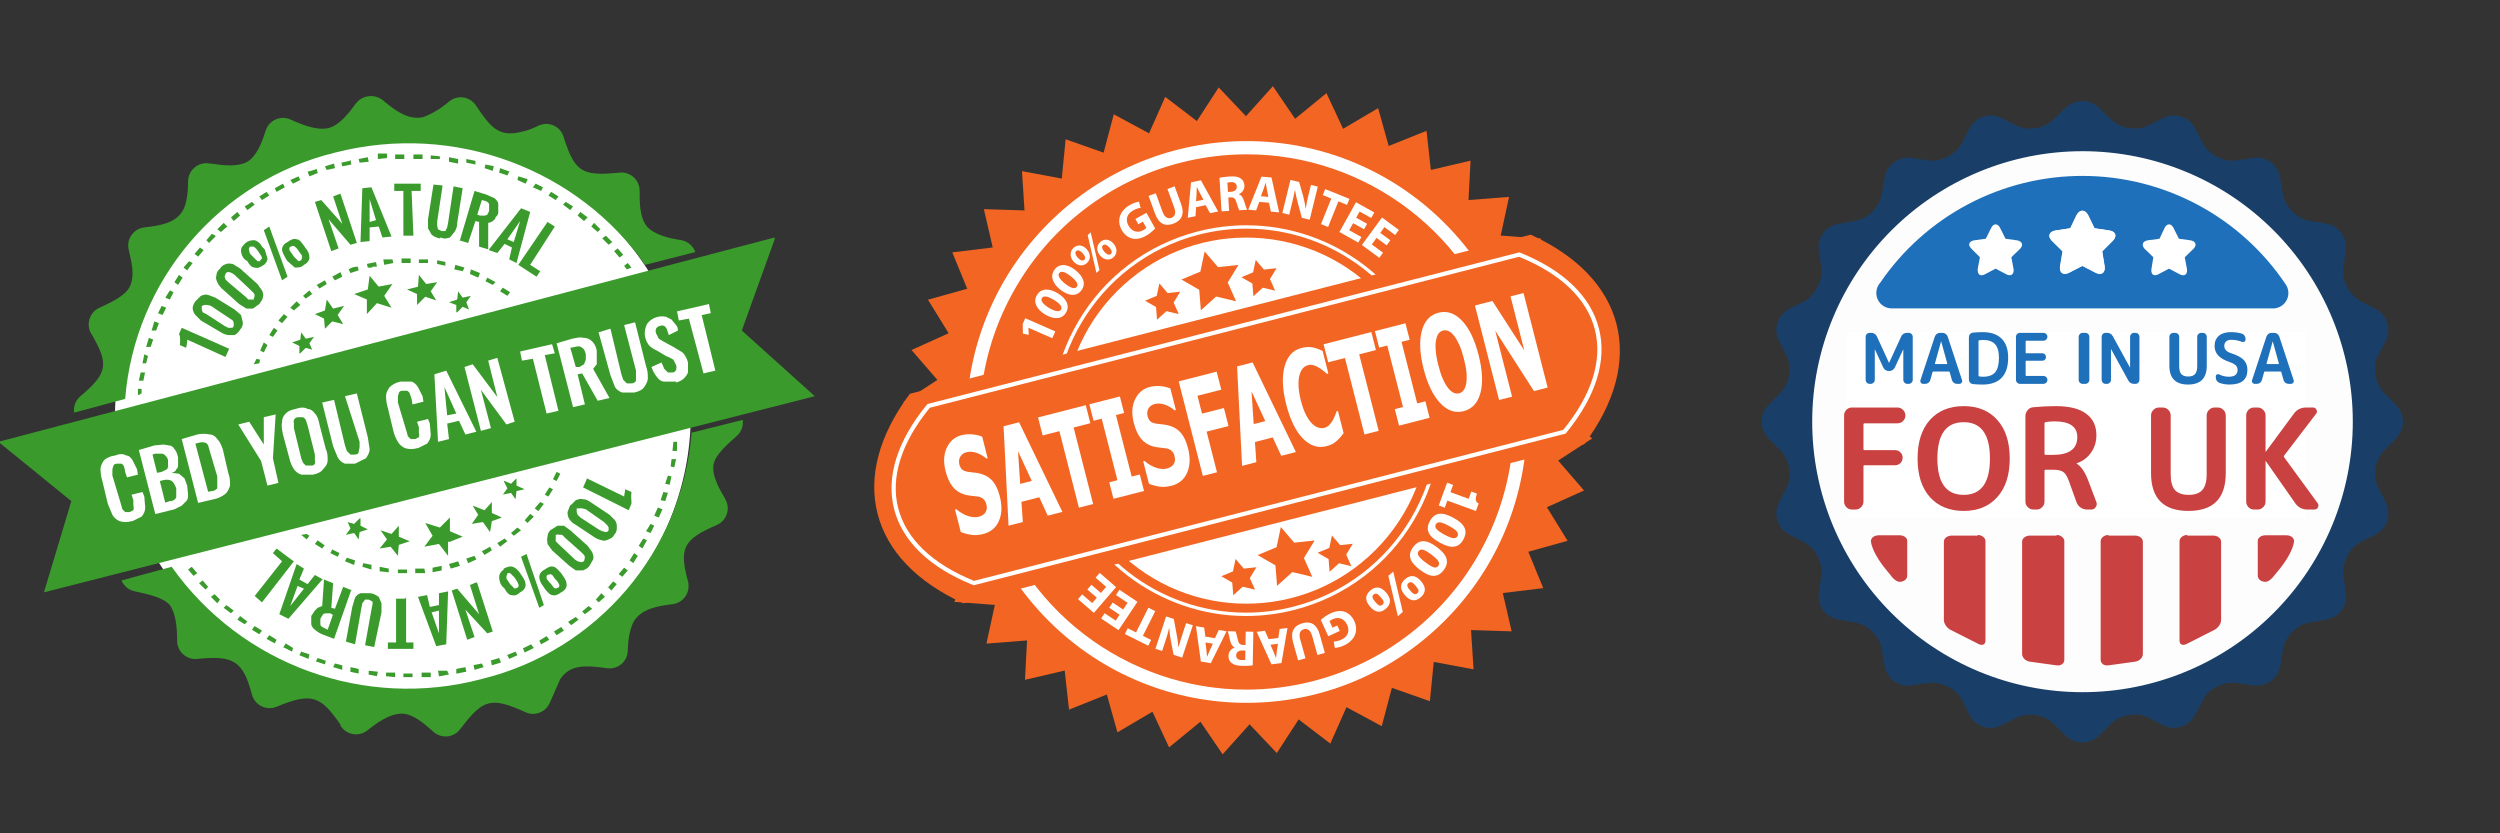 <svg width="321" height="107" viewBox="0 0 321 107" fill="none" xmlns="http://www.w3.org/2000/svg">
<rect x="0" y="0" width="321" height="107" fill="#333333" stroke="none"/>
<g clip-path="url(#clip0_5002_2108)">
<path d="M61.281 87.883C80.419 83.35 92.261 64.165 87.728 45.026C87.658 44.745 87.587 44.464 87.517 44.195C81.79 24.728 61.503 13.461 41.955 18.895C22.852 23.545 11.127 42.801 15.789 61.904C15.847 62.127 15.894 62.349 15.953 62.572C21.68 81.933 41.803 93.165 61.281 87.883Z" fill="white"/>
<path d="M61.866 87.18C46.886 91.162 31.003 85.412 22.043 72.774L15.601 74.53C15.906 75.268 16.573 75.795 17.358 75.936C18.881 76.287 20.872 76.639 21.809 77.693C22.629 78.864 22.746 80.738 22.746 82.378C22.805 83.666 23.894 84.674 25.194 84.615C25.241 84.615 25.276 84.615 25.323 84.603C30.008 84.135 31.179 84.838 32.35 89.171C32.678 90.424 33.955 91.174 35.208 90.846C35.349 90.811 35.501 90.752 35.63 90.694C39.964 88.937 41.135 89.288 43.712 93.036V93.154C44.379 94.266 45.82 94.618 46.921 93.95C47.026 93.891 47.12 93.821 47.225 93.739C48.397 92.802 50.036 91.631 51.559 91.631C52.965 91.631 54.37 92.802 55.659 93.973C56.631 94.829 58.106 94.746 58.962 93.774C59.032 93.692 59.102 93.599 59.172 93.505C60.109 92.334 61.281 90.694 62.686 90.343C63.857 89.991 65.263 90.46 67.371 91.397C68.519 91.994 69.936 91.537 70.522 90.389C70.569 90.296 70.616 90.202 70.651 90.108L71.939 87.18C73.228 85.306 75.102 85.423 77.796 85.775C79.061 86.032 80.302 85.224 80.56 83.959C80.583 83.865 80.595 83.772 80.606 83.666C80.606 82.378 80.841 80.855 81.309 79.918C82.246 78.161 84.472 77.81 86.346 77.576C87.634 77.424 88.548 76.264 88.395 74.975C88.384 74.87 88.36 74.753 88.337 74.648C87.166 70.314 87.751 69.26 92.085 67.386C93.256 66.847 93.772 65.453 93.221 64.27C93.198 64.212 93.162 64.153 93.139 64.106C92.319 62.701 91.382 61.061 91.616 59.655C91.851 58.367 93.373 57.079 94.545 56.025C95.165 55.509 95.47 54.713 95.365 53.916L88.805 55.556C87.576 70.794 76.718 83.537 61.866 87.18ZM43.009 19.598C58.47 15.616 74.282 21.823 82.832 34.005L89.274 32.365C89.004 31.58 88.325 31.006 87.517 30.842C85.877 30.608 84.003 30.14 83.066 29.085C82.129 27.914 82.129 26.04 82.129 24.517C82.141 23.229 81.11 22.163 79.81 22.151C79.681 22.151 79.552 22.163 79.435 22.175C74.75 22.643 73.813 22.058 72.408 17.724C72.115 16.459 70.85 15.674 69.597 15.979C69.48 16.002 69.362 16.049 69.245 16.084C68.543 16.436 67.723 16.787 67.02 16.904C63.975 17.724 62.92 16.201 61.163 13.625C60.496 12.512 59.055 12.161 57.954 12.828C57.849 12.887 57.755 12.957 57.65 13.039C56.678 13.894 55.577 14.562 54.37 15.03C52.379 15.499 50.622 14.093 49.217 12.922C48.174 12.043 46.628 12.172 45.75 13.215C45.738 13.238 45.715 13.25 45.703 13.273C44.766 14.562 43.595 16.084 42.189 16.436C40.783 16.787 38.91 16.084 37.387 15.382C36.227 14.808 34.822 15.276 34.248 16.436C34.189 16.553 34.142 16.67 34.107 16.787C33.639 18.31 32.936 20.067 31.765 20.769C30.476 21.472 28.602 21.238 27.08 21.004H26.963C25.698 20.746 24.456 21.566 24.198 22.831C24.175 22.96 24.152 23.088 24.152 23.229C24.152 24.4 24.034 25.923 23.566 26.86C22.629 28.734 20.404 28.968 18.529 29.203C17.241 29.355 16.328 30.514 16.48 31.803C16.491 31.908 16.515 32.025 16.538 32.131C16.89 33.653 17.358 35.41 16.655 36.816C16.07 37.987 14.313 38.807 12.79 39.51C11.607 40.025 11.069 41.407 11.584 42.59C11.596 42.614 11.607 42.637 11.619 42.672C13.962 46.654 13.962 47.826 10.331 50.871C9.71 51.386 9.405 52.183 9.511 52.979L16.07 51.222C17.3 35.972 28.157 23.229 43.009 19.598Z" fill="#3A9B2C"/>
<path d="M21.34 39.51L20.755 39.276L20.286 40.213L20.872 40.447L21.34 39.51ZM24.737 33.771L24.268 33.537L23.566 34.357L24.034 34.708L24.737 33.771ZM20.403 41.501L19.818 41.267L19.466 42.438H20.052L20.403 41.501ZM23.449 35.645L22.98 35.294L22.395 36.231L22.863 36.582L23.449 35.645ZM22.277 37.519L21.809 37.285L21.223 38.222L21.809 38.456L22.277 37.519ZM77.093 29.437L76.273 28.617L75.921 29.086L76.741 29.789L77.093 29.437ZM18.295 49.934H17.709V50.754L18.178 50.52V49.934H18.295ZM18.998 45.718L18.529 45.484L18.295 46.655H18.764L18.998 45.718ZM18.646 47.826H18.061L17.826 48.88H18.412L18.646 47.709V47.826ZM19.701 43.61L19.115 43.375L18.764 44.547H19.349L19.701 43.492V43.61ZM49.685 19.716H48.514V20.419L49.685 20.301V19.716ZM61.046 20.653L59.875 20.419V20.887L61.046 21.121V20.653ZM65.497 22.058L64.209 21.59L64.091 22.175L65.146 22.527L65.38 22.058H65.497ZM27.665 30.257L27.197 30.023L26.494 30.843L26.845 31.194L27.665 30.374V30.257ZM58.821 20.419C58.434 20.337 58.036 20.255 57.65 20.184V20.77L58.821 21.004V20.419ZM56.478 20.067L55.307 19.95V20.419H56.478V19.95V20.067ZM54.253 19.833H53.082V20.419H54.253V19.833ZM51.91 19.833H50.739V20.419H51.91V19.833ZM73.579 26.509L72.642 25.924L72.29 26.275L73.227 26.978L73.579 26.509ZM67.722 22.995L66.551 22.644L66.434 23.113L67.488 23.581L67.722 23.113V22.995ZM75.453 27.915L74.516 27.212L74.164 27.68L74.984 28.383L75.453 27.915ZM69.714 24.049L68.776 23.581L68.425 24.049L69.479 24.518L69.714 24.049ZM71.705 25.221L70.768 24.635L70.416 25.104L71.353 25.689L71.705 25.221ZM63.506 21.356L62.335 21.121L62.218 21.59L63.272 21.941L63.389 21.356H63.506ZM34.576 25.104L34.224 24.635L33.287 25.221L33.639 25.689L34.576 25.104ZM32.702 26.275L32.35 25.924L31.413 26.509L31.765 26.978L32.702 26.275ZM38.558 23.113L38.324 22.644L37.27 23.113L37.621 23.581L38.558 23.113ZM36.567 24.049L36.333 23.581L35.278 24.167L35.513 24.635L36.567 24.049ZM29.188 29.086L28.719 28.617L27.899 29.437L28.368 29.789L29.188 29.086ZM30.828 27.68L30.476 27.212L29.656 27.915L30.008 28.383L30.828 27.68ZM44.883 20.653L43.829 20.887L43.946 21.356L45.117 21.121L45 20.536L44.883 20.653ZM47.225 20.184L46.054 20.419L46.171 20.887L47.342 20.77L47.225 20.184ZM80.606 33.771L80.138 34.122L80.489 34.591L81.075 34.357C80.923 34.157 80.77 33.958 80.606 33.771ZM43.009 21.59L42.892 21.004L41.72 21.356L41.955 21.824L43.009 21.59ZM40.783 22.175L40.666 21.707L39.495 22.058L39.729 22.644L40.9 22.175H40.783ZM26.142 32.131L25.674 31.78L24.971 32.6L25.44 32.951L26.142 32.131ZM79.552 33.068L80.021 32.717L79.318 31.897L78.849 32.248L79.552 33.068ZM78.615 31.077L77.795 30.257L77.327 30.609L78.147 31.428L78.615 31.077ZM41.955 36.465L41.72 35.996L40.666 36.582L41.018 37.05L41.955 36.465ZM58.352 34.591L59.406 34.825L59.641 34.357L58.469 34.005L58.352 34.474V34.591ZM34.576 43.024L35.044 43.258L35.63 42.438L35.161 42.087L34.576 43.024ZM47.811 34.239H48.397L48.279 33.654C47.881 33.724 47.495 33.794 47.108 33.888L47.225 34.357H47.811V34.239ZM64.209 37.402L65.146 37.987L65.497 37.519L64.56 36.933L64.209 37.402ZM62.569 35.645L62.335 36.114L63.272 36.582L63.623 36.231L62.569 35.645ZM60.343 35.176L61.398 35.645L61.632 35.059L60.461 34.591L60.343 35.176ZM57.298 33.654L56.127 33.42V33.888L57.181 34.122V33.654H57.298ZM33.404 45.015L33.873 45.249L34.341 44.312L33.873 43.961L33.404 45.015ZM39.729 37.285L38.909 37.987L39.261 38.339L40.081 37.753L39.729 37.285ZM45.937 34.239C45.468 34.239 45.117 34.357 44.766 34.591L45 35.059L46.054 34.708L45.937 34.239ZM51.559 33.185V33.771H52.73V33.185H51.559ZM49.334 34.005L50.505 33.771L50.388 33.303H49.216L49.334 34.005ZM42.657 35.528L43.009 35.996L43.946 35.528L43.712 34.942L42.657 35.528ZM37.27 39.51L37.738 39.861L38.558 39.159L38.089 38.69L37.27 39.51ZM54.956 33.303H53.784V33.771H54.956V33.303ZM35.747 41.15L36.215 41.501L36.918 40.681L36.45 40.33L35.747 41.15ZM33.404 46.186L32.936 46.069L32.584 46.772L33.287 46.655L33.404 46.186ZM48.631 36.816L47.459 35.411L47.225 37.168L45.468 37.753L47.108 38.456V40.33L48.397 38.925L50.271 39.51L49.334 37.987L50.388 36.465L48.514 36.816H48.631ZM54.721 36.465L53.784 35.294L53.667 36.816L52.262 37.168L53.55 37.753V39.159L54.604 38.105L56.01 38.573L55.307 37.402L56.127 36.231L54.721 36.465ZM59.406 39.393L60.226 39.744L59.875 38.807L60.461 37.987L59.406 38.222L58.821 37.402L58.704 38.456L57.65 38.807L58.587 39.159V40.096H58.704L59.406 39.393ZM42.775 39.627L41.955 38.456L41.72 39.861L40.432 40.33L41.603 40.916L41.72 42.204L42.657 41.267L44.063 41.618L43.36 40.447L44.18 39.276L42.775 39.627ZM39.261 44.664L40.081 44.898L39.729 44.078L40.315 43.258L39.261 43.492L38.675 42.673L38.558 43.61L37.504 43.961L38.441 44.429V45.367H38.558L39.261 44.664ZM27.079 76.639L27.899 77.459L28.251 76.991L27.548 76.288L27.079 76.639ZM25.557 74.882L26.377 75.702L26.728 75.351L26.025 74.531L25.557 74.882ZM28.719 78.045L29.656 78.748L30.008 78.396L29.071 77.693L28.719 78.045ZM30.476 79.567L31.413 80.153L31.765 79.802C31.448 79.567 31.132 79.333 30.828 79.099L30.476 79.567ZM32.35 80.856L33.287 81.441L33.639 80.973C33.322 80.785 33.006 80.586 32.702 80.387L32.35 80.856ZM24.62 72.774L24.151 73.126L24.854 73.945L25.323 73.594L24.62 72.774ZM34.576 81.559L34.224 82.027L35.278 82.613L35.513 82.144L34.576 81.559ZM69.245 82.261L69.479 82.73L70.533 82.144L70.182 81.676L69.245 82.261ZM67.137 83.198L67.371 83.784L68.542 83.198L68.191 82.73L67.254 83.198H67.137ZM71.119 81.09L71.471 81.559L72.407 80.973L72.056 80.504L71.119 81.09ZM72.993 79.919L73.344 80.27L74.281 79.567L73.93 79.216L72.993 79.802V79.919ZM65.146 84.135L65.38 84.604L66.434 84.135L66.2 83.667L65.028 84.135H65.146ZM74.75 78.513L75.101 78.865L76.038 78.162L75.57 77.811L74.75 78.513ZM76.507 76.991L76.858 77.342L77.678 76.639L77.21 76.171L76.507 76.991ZM63.037 84.838L63.154 85.424L64.326 85.072L64.091 84.487L62.92 84.838H63.037ZM51.793 86.946H52.965V86.478H51.793V86.946ZM56.478 86.829L57.65 86.595L57.415 86.126H56.244L56.361 86.829H56.478ZM58.704 86.478L59.875 86.244L59.758 85.658L58.587 85.892V86.478H58.704ZM60.812 85.424L60.929 86.009C61.316 85.892 61.714 85.775 62.1 85.658L61.866 85.189L60.695 85.424H60.812ZM54.136 86.946H55.307V86.361H54.136V86.946ZM85.057 65.395L84.472 65.161L84.003 66.215L84.589 66.449L85.057 65.395ZM82.949 68.206L83.534 68.44L84.003 67.503L83.534 67.269L82.949 68.206ZM86.228 61.179L85.76 61.061L85.409 62.116L85.994 62.233L86.228 61.061V61.179ZM87.048 56.728H86.463L86.346 57.899H86.931V56.728H87.048ZM79.435 73.711L79.904 74.062L80.606 73.243L80.138 72.891L79.435 73.711ZM80.841 71.954L81.309 72.306L81.895 71.369L81.426 71.017L80.841 71.954ZM82.012 70.08L82.48 70.431L83.066 69.377L82.597 69.143L82.012 70.08ZM86.814 58.953H86.228L86.111 59.89L86.58 60.007L86.814 58.953ZM78.029 75.351L78.498 75.819L79.201 74.999L78.732 74.648L78.029 75.468V75.351ZM85.76 63.287L85.174 63.17L84.823 64.224L85.409 64.341L85.76 63.287ZM44.883 86.244L46.054 86.478V85.892L45 85.658V86.244H44.883ZM38.441 84.135L39.612 84.604L39.729 84.018L38.675 83.667L38.441 84.135ZM40.666 84.955L41.72 85.307L41.837 84.838L40.783 84.487L40.549 84.955H40.666ZM49.568 86.829L50.739 86.946V86.361H49.568V86.829ZM47.225 86.595L48.397 86.829L48.514 86.244L47.342 86.126V86.595H47.225ZM36.333 83.081L37.504 83.667L37.621 83.198L36.684 82.613L36.333 83.198V83.081ZM42.775 85.658L43.946 86.009V85.424L43.009 85.189L42.775 85.658ZM41.603 69.963C41.322 69.776 41.053 69.576 40.783 69.377L40.432 69.846L41.369 70.431L41.72 69.963H41.603ZM43.594 71.017C43.278 70.865 42.962 70.713 42.657 70.549L42.423 71.017L43.36 71.486L43.594 71.017ZM67.371 66.801L67.722 67.152L68.542 66.332L68.074 65.981L67.371 66.801ZM45.586 71.954L44.531 71.603L44.297 72.071L45.468 72.54L45.586 71.954ZM69.831 64.692L69.362 64.458L68.659 65.278L69.128 65.629L69.831 64.692ZM71.939 60.827L71.471 60.593L71.002 61.53L71.471 61.764L71.939 60.827ZM71.002 62.818L70.533 62.584L69.948 63.521L70.416 63.755L71.002 62.818ZM39.378 69.26L39.729 68.792L39.378 68.558L38.675 68.675L39.378 69.26ZM57.884 73.008L59.055 72.657L58.821 72.071L57.65 72.423L57.884 73.008ZM55.541 73.477L56.712 73.243V72.657L55.541 72.891V73.36V73.477ZM47.811 72.54L46.64 72.306L46.523 72.774L47.694 73.126V72.54H47.811ZM66.903 68.089L66.434 67.738L65.614 68.44L65.966 68.792L66.903 68.089ZM49.919 73.008L48.748 72.774V73.36L49.919 73.477V73.008ZM64.794 69.143L63.857 69.729L64.209 70.197L65.146 69.495L64.794 69.143ZM51.09 73.594H52.262V73.126H51.09V73.594ZM53.433 73.594H54.604L54.487 73.008H53.316V73.594H53.433ZM60.109 72.306L61.163 71.837L60.929 71.369L59.875 71.72L60.109 72.306ZM61.866 70.783L62.218 71.251L63.154 70.666L62.92 70.197L61.866 70.783ZM57.65 69.612L59.406 68.909L57.767 68.206V66.449L56.478 67.738L54.604 67.152L55.541 68.792L54.487 70.197L56.361 69.846L57.532 71.369V69.495L57.65 69.612ZM62.1 67.152L62.92 68.323L63.154 66.918L64.443 66.449L63.154 65.864V64.458L62.218 65.512L60.695 64.927L61.398 66.098L60.578 67.269L61.983 67.035L62.1 67.152ZM64.443 63.521L65.614 63.287L66.2 64.107L66.317 63.053L67.371 62.818L66.317 62.35V61.413L65.614 62.116L64.794 61.764H64.677L65.146 62.701L64.56 63.521H64.443ZM50.153 70.197L51.09 71.369L51.208 69.963L52.613 69.495L51.208 68.909V67.503L50.271 68.558L48.865 68.089L49.685 69.26L48.748 70.431L50.153 70.197ZM44.414 68.675L45.468 68.44L46.054 69.26L46.171 68.323L47.225 67.972L46.288 67.503V66.566H46.171L45.468 67.269L44.648 67.035L45 67.855L44.414 68.675ZM99.464 30.491L-0.211 56.728L9.159 64.341L5.645 76.054L104.617 50.871L95.247 42.438L99.464 30.726V30.491Z" fill="#3A9B2C"/>
<path d="M16.89 66.917C16.398 67.07 15.859 67.07 15.367 66.917C14.969 66.754 14.641 66.472 14.43 66.098L13.844 64.692L13.142 61.764C12.989 61.272 12.907 60.757 12.907 60.241C12.907 59.773 13.142 59.421 13.376 59.07C13.774 58.742 14.266 58.543 14.781 58.484C15.367 58.25 15.835 58.25 16.187 58.484C16.538 58.484 16.772 58.719 17.007 59.07L17.592 60.241L17.709 60.944L16.304 61.295L16.07 60.593C16.046 60.394 16.011 60.194 15.953 60.007C15.906 59.808 15.777 59.632 15.601 59.538H15.015C14.781 59.538 14.547 59.656 14.547 59.89C14.465 60.03 14.43 60.194 14.43 60.358V61.061L15.484 64.575L15.718 65.395L16.07 65.746H16.655L17.124 65.512C17.182 65.325 17.182 65.114 17.124 64.926C17.136 64.692 17.136 64.458 17.124 64.224L16.89 63.521L18.295 63.169L18.529 63.755L18.646 65.16C18.646 65.594 18.471 66.016 18.178 66.332L17.007 66.917H16.89ZM19.935 65.98L17.826 57.782L19.818 57.196L20.989 57.079L21.692 57.196C22.043 57.196 22.277 57.43 22.395 57.664C22.629 57.899 22.746 58.25 22.863 58.719V59.538C22.863 59.89 22.863 60.124 22.629 60.241C22.629 60.475 22.395 60.593 22.043 60.71L22.98 60.827L23.683 61.413L24.034 62.349L24.151 63.521C24.151 63.755 24.151 64.106 23.917 64.341L23.331 64.926L22.395 65.395L20.052 65.98H19.935ZM21.106 64.575L21.809 64.341C22.277 64.341 22.512 64.106 22.629 63.872V62.701C22.547 62.443 22.43 62.209 22.277 61.998C22.172 61.822 22.008 61.705 21.809 61.647C21.539 61.577 21.258 61.577 20.989 61.647L20.52 61.764L21.223 64.575H21.106ZM20.169 60.71L20.755 60.593L21.457 60.241C21.551 60.101 21.586 59.937 21.575 59.773V59.07C21.516 58.847 21.399 58.637 21.223 58.484C21.106 58.344 20.93 58.262 20.755 58.25H19.935L19.583 58.367L20.169 60.71ZM25.44 64.575L23.331 56.376L25.323 55.79C25.861 55.673 26.424 55.673 26.962 55.79C27.314 55.79 27.665 56.025 27.899 56.376C28.251 56.727 28.368 57.079 28.602 57.664L29.305 60.71C29.539 61.295 29.539 61.881 29.539 62.349C29.422 62.701 29.305 63.052 28.954 63.404C28.509 63.755 27.993 64.001 27.431 64.106L25.44 64.575ZM26.611 63.169L27.197 63.052C27.548 63.052 27.782 62.818 27.899 62.701V61.998C27.911 61.729 27.911 61.448 27.899 61.178L26.962 58.016L26.728 57.196C26.658 57.044 26.529 56.915 26.377 56.845C26.107 56.763 25.826 56.763 25.557 56.845L25.088 56.962L26.728 63.169H26.611ZM34.341 62.349L33.522 59.187L30.593 54.502L31.999 54.151L33.873 57.079V53.565L35.395 53.214L35.044 58.836L35.747 61.998L34.341 62.349ZM40.198 60.944H38.675C38.3 60.815 37.972 60.569 37.738 60.241C37.457 59.808 37.258 59.339 37.152 58.836L36.333 55.79C36.215 55.205 36.098 54.619 36.215 54.268C36.215 53.799 36.333 53.448 36.684 53.096C37.035 52.745 37.387 52.628 37.972 52.511C38.558 52.277 39.144 52.277 39.495 52.511C39.846 52.511 40.198 52.745 40.432 53.096C40.783 53.448 40.901 53.916 41.018 54.502L41.837 57.664C42.072 58.133 42.072 58.719 42.072 59.07C42.072 59.538 41.837 59.89 41.486 60.241C41.252 60.593 40.783 60.827 40.198 60.944ZM39.846 59.773C40.198 59.773 40.315 59.773 40.432 59.538C40.479 59.386 40.479 59.222 40.432 59.07V58.367L39.495 54.619L39.261 53.916C39.179 53.764 39.062 53.647 38.909 53.565H38.324C38.089 53.565 37.855 53.682 37.738 53.916C37.691 54.069 37.691 54.233 37.738 54.385V54.971L38.675 58.836L38.909 59.421L39.261 59.773H39.846ZM45.703 59.538H44.297C43.899 59.386 43.559 59.093 43.36 58.719L42.775 57.313L41.369 51.691L42.892 51.34L44.297 57.196L44.531 57.899L45 58.367H45.586C45.82 58.367 46.054 58.25 46.054 58.016L46.171 57.43V56.727L44.297 50.871L45.82 50.52L47.225 56.142L47.459 57.664C47.459 58.133 47.225 58.484 46.991 58.836L45.586 59.538H45.703ZM53.55 57.547C53.058 57.7 52.519 57.7 52.028 57.547C51.629 57.383 51.301 57.102 51.09 56.727C50.821 56.294 50.622 55.814 50.505 55.322L49.802 52.394C49.65 51.902 49.568 51.386 49.568 50.871C49.568 50.403 49.802 50.051 50.036 49.7C50.423 49.337 50.915 49.091 51.442 48.997H52.847C53.199 49.114 53.433 49.349 53.667 49.7L54.253 50.871L54.37 51.574L52.965 51.925L52.847 51.222L52.613 50.52C52.543 50.367 52.414 50.239 52.262 50.168H51.676C51.442 50.168 51.208 50.285 51.208 50.52C51.126 50.66 51.09 50.824 51.09 50.988V51.691L52.145 55.205L52.379 56.025L52.73 56.376H53.316L53.784 56.142C53.843 55.954 53.843 55.744 53.784 55.556C53.796 55.322 53.796 55.088 53.784 54.853L53.55 54.151L54.956 53.799L55.19 54.385L55.307 55.79C55.307 56.224 55.131 56.645 54.839 56.962L53.667 57.547H53.55ZM56.244 56.727L55.776 48.06L57.298 47.592L61.163 55.439L59.758 55.79L58.938 54.033L57.415 54.385L57.65 56.376L56.244 56.727ZM57.415 53.331L58.587 53.096L57.064 49.7L57.415 53.331ZM61.749 55.322L59.641 47.123L60.695 46.772L63.857 50.988L62.686 46.303L63.857 45.952L66.083 54.151L65.028 54.502L61.749 50.051L63.037 54.971L61.749 55.322ZM70.182 53.096L68.425 46.069L67.02 46.303L66.785 45.132L70.885 44.195L71.236 45.366L69.948 45.6L71.705 52.745L70.182 53.096ZM73.579 52.277L71.471 44.078L73.462 43.492C74.047 43.375 74.516 43.258 74.867 43.375C75.336 43.375 75.687 43.492 76.038 43.843C76.273 44.078 76.507 44.429 76.624 45.015V46.772L76.156 47.357L78.264 51.105L76.741 51.457L74.75 47.943L74.164 48.06L75.101 51.925L73.579 52.277ZM73.93 47.123H74.399L74.984 46.772L75.219 46.186V45.483C75.101 45.015 74.984 44.781 74.75 44.663C74.516 44.429 74.164 44.429 73.813 44.546L73.227 44.663L73.93 47.123ZM81.426 50.403H79.904C79.517 50.285 79.189 50.039 78.967 49.7L78.381 48.177L76.858 42.672L78.381 42.204L79.786 48.06L80.021 48.763L80.489 49.231H81.075C81.309 49.231 81.543 49.114 81.66 48.88V47.592L80.138 41.735L81.543 41.384L82.949 47.006C83.183 47.592 83.183 48.177 83.183 48.529C83.183 48.997 82.949 49.349 82.715 49.7C82.48 50.051 82.012 50.285 81.426 50.403ZM86.814 48.997H85.291C84.94 48.997 84.589 48.763 84.354 48.411C84.038 48.037 83.804 47.592 83.652 47.123L84.94 46.537L85.291 47.357L85.76 47.826H86.346C86.58 47.826 86.697 47.709 86.814 47.474C86.873 47.287 86.873 47.076 86.814 46.889L86.463 46.186C86.17 45.987 85.854 45.835 85.526 45.718L84.354 45.015C84.015 44.874 83.698 44.675 83.417 44.429C83.124 44.101 82.914 43.691 82.832 43.258C82.715 42.672 82.832 42.087 83.066 41.618C83.406 41.138 83.898 40.81 84.472 40.681C84.823 40.599 85.174 40.599 85.526 40.681L86.228 41.032L86.697 41.618C86.931 41.852 87.048 42.087 87.048 42.438L85.877 43.024L85.643 42.321C85.584 42.133 85.455 41.969 85.291 41.852C85.104 41.77 84.893 41.77 84.706 41.852C84.507 41.899 84.331 42.028 84.237 42.204C84.167 42.391 84.167 42.602 84.237 42.789L84.589 43.492L85.174 43.843L86.463 44.546L87.634 45.249C87.985 45.6 88.219 46.069 88.337 46.537V47.709C88.337 48.06 87.985 48.411 87.751 48.646C87.482 48.868 87.154 49.032 86.814 49.114V48.997ZM90.328 47.943L88.454 40.915L87.165 41.15L86.931 39.978L91.031 39.041L91.265 40.213L90.094 40.447L91.85 47.592L90.328 47.943Z" fill="white"/>
<path d="M28.954 45.835L24.035 43.609V43.844C24.011 44.078 23.976 44.312 23.918 44.547C23.918 44.582 23.918 44.629 23.918 44.664L23.098 44.312C23.144 43.926 23.144 43.528 23.098 43.141C23.062 43.059 23.027 42.977 22.98 42.907L23.332 42.087L29.422 44.781L28.954 45.835ZM30.828 42.321C30.664 42.614 30.418 42.86 30.125 43.024H29.305C28.977 42.977 28.649 42.848 28.368 42.672L25.791 41.15L25.089 40.447C24.89 40.213 24.773 39.932 24.737 39.627C24.737 39.276 24.855 39.042 25.089 38.69L25.791 37.987C26.143 37.87 26.377 37.753 26.729 37.87L27.666 38.222L30.125 39.744L30.945 40.447L31.179 41.384C31.179 41.618 31.179 41.97 30.828 42.321ZM30.008 41.736V41.501C29.996 41.372 29.961 41.255 29.891 41.15L29.54 40.916L27.08 39.276C26.928 39.217 26.775 39.182 26.611 39.159C26.494 39.135 26.377 39.135 26.26 39.159L25.909 39.276V39.744L26.026 40.096L26.494 40.33L28.837 41.853L29.305 42.087H29.657C29.891 42.087 29.891 42.087 30.008 41.853V41.736ZM33.288 39.042L32.468 39.627H31.648L30.711 39.042L28.485 37.05C28.239 36.816 28.04 36.535 27.9 36.231C27.783 35.996 27.666 35.645 27.783 35.411C27.783 35.059 27.9 34.825 28.251 34.474C28.485 34.122 28.72 34.005 29.071 33.888C29.422 33.771 29.657 33.888 29.891 33.888L30.828 34.474L33.053 36.465L33.639 37.285C33.756 37.519 33.873 37.87 33.756 38.105C33.756 38.456 33.522 38.69 33.288 39.042ZM32.585 38.339L32.702 37.987C32.69 37.859 32.655 37.742 32.585 37.636L32.233 37.285L30.125 35.294L29.774 35.059C29.633 34.977 29.469 34.931 29.305 34.942C29.188 34.942 29.071 34.942 28.954 35.176L28.837 35.528L28.954 35.879L29.305 36.231L31.531 38.105L31.882 38.456H32.585V38.339ZM36.216 35.996L33.873 29.554L34.576 29.086L36.919 35.528L36.216 35.996ZM33.873 34.005C33.405 34.356 33.053 34.474 32.702 34.356C32.351 34.356 31.999 34.005 31.765 33.537L31.414 33.302C31.062 32.951 30.945 32.483 30.945 32.131C30.945 31.78 31.179 31.546 31.531 31.194C31.999 30.843 32.351 30.843 32.702 30.843C33.053 30.96 33.405 31.194 33.639 31.663L33.99 32.014L34.342 33.185C34.342 33.537 34.108 33.888 33.756 34.122L33.873 34.005ZM33.405 33.419L33.639 33.185C33.639 33.056 33.592 32.939 33.522 32.834L33.288 32.483L33.053 32.131C32.925 31.955 32.761 31.791 32.585 31.663H32.116C31.999 31.78 31.882 32.014 31.999 32.131C31.999 32.248 31.999 32.483 32.233 32.717L32.468 32.951L32.819 33.302L33.053 33.537H33.405V33.419ZM39.027 34.005C38.675 34.356 38.324 34.356 37.855 34.356L36.919 33.537L36.684 33.185C36.45 32.717 36.216 32.365 36.216 32.014C36.216 31.663 36.45 31.311 36.919 31.077C37.387 30.726 37.738 30.608 38.09 30.726C38.441 30.726 38.675 31.077 39.027 31.546L39.261 31.897C39.612 32.248 39.73 32.717 39.73 33.068C39.73 33.419 39.495 33.771 39.027 34.005ZM38.675 33.419L38.792 33.068C38.804 32.986 38.804 32.916 38.792 32.834L38.441 32.365L38.207 32.014C38.102 31.885 37.984 31.768 37.855 31.663C37.738 31.546 37.504 31.546 37.387 31.663C37.153 31.663 37.153 31.897 37.153 32.014C37.153 32.248 37.387 32.365 37.504 32.6L37.738 32.951L38.09 33.302L38.324 33.537L38.675 33.419ZM42.541 32.248L40.432 25.923L41.252 25.689L43.946 28.735L42.775 25.221L43.712 24.869L45.82 31.194L45 31.428L42.189 28.149L43.478 31.897L42.541 32.248ZM46.289 31.077L46.523 24.166L47.694 24.049L50.271 30.374L49.1 30.491L48.631 29.086L47.46 29.203V30.96L46.289 31.077ZM47.46 28.5L48.28 28.266L47.46 25.572V28.617V28.5ZM51.794 30.257V24.518H50.622V23.581H54.019V24.518H52.848L53.082 30.257H51.911H51.794ZM56.479 30.608C56.092 30.55 55.729 30.386 55.425 30.14L54.956 29.32V28.149L55.659 23.698L56.83 23.815L56.127 28.5V28.969L56.244 29.437L56.713 29.672H57.181L57.416 29.203L57.533 28.617L58.236 23.932L59.407 24.166L58.704 28.617C58.704 29.086 58.587 29.437 58.353 29.789L57.767 30.491C57.416 30.608 57.064 30.726 56.596 30.491L56.479 30.608ZM59.055 30.843L60.929 24.518L62.452 24.986L63.506 25.455C63.74 25.689 63.975 25.923 63.975 26.158V27.329C63.975 27.563 63.74 27.797 63.623 27.915C63.623 28.149 63.389 28.266 63.272 28.383C63.096 28.512 62.897 28.594 62.686 28.617V32.014L61.515 31.663V28.5L61.047 28.383L60.11 31.194L58.938 30.843H59.055ZM61.281 27.563L61.632 27.68H62.218C62.347 27.68 62.464 27.634 62.569 27.563L62.803 27.095V26.275C62.803 26.041 62.569 25.923 62.335 25.806L61.867 25.689L61.281 27.563ZM62.803 32.014L66.903 26.743L68.074 27.212L66.317 33.771L65.38 33.302L65.732 31.78L64.795 31.311L63.858 32.483L62.803 32.131V32.014ZM65.146 30.726L65.966 31.077L66.786 28.383L65.146 30.726ZM66.552 34.005L70.3 28.5L71.237 29.086L68.074 34.005L69.363 34.825L68.894 35.528L66.552 34.005ZM75.336 61.413L80.138 63.755C80.162 63.521 80.197 63.287 80.255 63.053V62.818L81.075 63.17C81.028 63.556 81.028 63.954 81.075 64.341V64.692L80.724 65.512L74.868 62.584L75.336 61.53V61.413ZM73.228 64.927L73.93 64.224C74.282 64.107 74.516 63.989 74.868 64.107C75.219 64.107 75.453 64.224 75.805 64.458L78.264 66.098L78.967 66.801C79.201 67.152 79.201 67.386 79.201 67.738C79.201 67.972 79.201 68.323 78.85 68.675C78.733 69.026 78.381 69.143 78.147 69.26C77.913 69.377 77.561 69.495 77.327 69.377C76.999 69.319 76.671 69.202 76.39 69.026L73.93 67.386C73.603 67.222 73.321 66.976 73.111 66.683C72.935 66.402 72.853 66.074 72.876 65.746L73.228 64.809V64.927ZM74.048 65.395V65.746L74.165 66.098L74.516 66.449L76.859 67.972L77.327 68.206L77.796 68.323C77.796 68.323 78.03 68.323 78.147 68.089V67.738C78.1 67.597 78.018 67.48 77.913 67.386L77.561 67.035L75.219 65.395L74.75 65.278C74.633 65.254 74.516 65.254 74.399 65.278H74.048V65.395ZM70.651 68.089L71.588 67.503H72.408L73.228 68.089L75.453 70.08L76.039 70.9C76.156 71.251 76.273 71.486 76.156 71.837L75.687 72.657C75.453 73.008 75.102 73.125 74.868 73.243H73.93L73.111 72.657L70.885 70.666L70.3 69.846C70.3 69.495 70.182 69.26 70.3 68.909C70.3 68.675 70.417 68.323 70.651 68.089ZM71.354 68.792V69.495L71.705 69.846L73.813 71.837L74.165 72.071L74.633 72.188L74.985 72.071L75.102 71.603C75.09 71.474 75.055 71.357 74.985 71.251L74.633 70.9L72.525 69.026C72.419 68.897 72.302 68.78 72.174 68.675C72.056 68.651 71.939 68.651 71.822 68.675C71.588 68.558 71.471 68.675 71.354 68.675V68.792ZM67.606 71.134L69.831 77.693L69.245 78.045L66.903 71.486L67.606 71.134ZM69.948 73.125C70.417 72.774 70.768 72.657 71.119 72.774C71.471 72.891 71.705 73.243 72.056 73.594L72.291 73.945C72.642 74.414 72.759 74.765 72.759 75.117C72.759 75.468 72.525 75.819 72.056 76.054C71.588 76.405 71.237 76.522 70.885 76.405C70.651 76.405 70.3 76.054 69.948 75.585L69.714 75.234C69.362 74.765 69.245 74.414 69.245 74.062C69.245 73.711 69.48 73.36 69.948 73.125ZM70.417 73.711L70.182 73.945V74.297L70.534 74.765L70.768 74.999L71.119 75.468C71.237 75.585 71.471 75.585 71.588 75.468C71.822 75.468 71.822 75.234 71.822 75.117C71.74 74.906 71.623 74.707 71.471 74.531L71.237 74.297C71.166 74.18 71.084 74.062 71.002 73.945C70.92 73.828 70.791 73.746 70.651 73.711L70.417 73.828V73.711ZM64.677 73.008C65.146 72.774 65.497 72.657 65.849 72.774C66.2 72.891 66.552 73.243 66.786 73.594L67.02 73.945C67.371 74.414 67.489 74.765 67.489 75.117C67.489 75.468 67.254 75.819 66.786 76.054C66.434 76.405 66.083 76.522 65.615 76.405C65.38 76.405 65.029 76.054 64.795 75.585L64.443 75.234C64.209 74.894 64.08 74.484 64.092 74.062C64.092 73.711 64.326 73.36 64.677 73.125V73.008ZM65.146 73.711L65.029 73.945V74.297L65.263 74.648L65.497 74.999L65.966 75.468C65.966 75.585 66.2 75.585 66.434 75.468C66.552 75.351 66.669 75.234 66.552 74.999C66.493 74.835 66.411 74.671 66.317 74.531L66.083 74.18C65.978 74.051 65.861 73.934 65.732 73.828C65.673 73.734 65.591 73.653 65.497 73.594H65.146V73.711ZM61.281 74.882L63.272 81.09L62.569 81.324L59.758 78.279L60.929 81.793L59.992 82.144L58.001 75.819L58.704 75.585L61.515 78.865L60.344 75.117L61.164 74.765L61.281 74.882ZM57.533 76.054L57.298 82.73L56.01 82.964L53.668 76.639L54.839 76.405L55.19 77.928L56.361 77.693V76.171L57.533 75.936V76.054ZM56.361 78.396L55.425 78.63L56.361 81.324V78.513V78.396ZM52.145 76.639V82.496H53.082V83.315H49.802V82.496H50.857V76.873H52.028L52.145 76.639ZM47.46 76.171C47.928 76.171 48.28 76.405 48.631 76.639L48.983 77.459V78.63L48.045 83.081L46.874 82.847L47.694 78.279L47.811 77.693C47.858 77.541 47.858 77.377 47.811 77.225L47.343 76.991H46.874L46.523 77.459L46.406 78.045L45.586 82.73L44.415 82.378L45.234 77.928L45.586 76.756C45.703 76.522 45.937 76.288 46.289 76.171H47.46ZM45.117 75.702L42.892 82.027L41.369 81.441C41.03 81.301 40.713 81.102 40.432 80.856C40.198 80.692 40.022 80.434 39.964 80.153V79.099L40.432 78.396L40.784 78.045L41.369 77.811L41.604 74.414L42.775 74.882L42.541 78.045L43.009 78.162L44.063 75.351L45.234 75.819L45.117 75.702ZM42.775 78.982L42.423 78.748H41.838C41.709 78.748 41.592 78.794 41.486 78.865L41.135 79.45V80.153C41.135 80.387 41.369 80.504 41.604 80.621L42.072 80.856L42.775 78.865V78.982ZM41.486 74.297L37.036 79.45L35.864 78.865L38.09 72.423L39.027 73.008L38.441 74.414L39.495 74.999L40.432 73.828L41.486 74.414V74.297ZM39.027 75.585L38.207 75.234L37.27 77.811L39.027 75.585ZM37.738 72.071L33.639 77.342L32.702 76.522L36.216 72.071L35.044 71.017L35.513 70.431L37.855 72.188L37.738 72.071Z" fill="#3A9B2C"/>
</g>
<g clip-path="url(#clip1_5002_2108)">
<mask id="mask0_5002_2108" style="mask-type:alpha" maskUnits="userSpaceOnUse" x="108" y="2" width="103" height="104">
<path d="M210.646 2.495H108.232V105.107H210.646V2.495Z" fill="#C4C4C4"/>
</mask>
<g mask="url(#mask0_5002_2108)">
<path d="M149.615 12.441L153.679 15.545L156.482 11.227L159.983 14.917L163.439 11.064L166.291 15.251L170.318 11.958L172.451 16.537L176.948 13.886L178.308 18.745L183.165 16.8L183.721 21.82L188.818 20.63L188.554 25.686L193.766 25.28L192.689 30.248L197.888 30.636L196.025 35.395L201.082 36.567L198.479 40.999L203.27 42.926L199.991 46.922L204.398 49.557L200.523 53.017L204.437 56.296L200.063 59.136L203.389 62.977L198.622 65.128L201.276 69.437L196.235 70.845L198.152 75.515L192.96 76.146L194.095 81.063L188.88 80.9L189.203 85.943L184.093 84.991L183.597 90.036L178.719 88.319L177.416 93.24L172.889 90.8L170.81 95.477L166.746 92.373L163.944 96.692L160.443 93.002L156.986 96.855L154.134 92.668L150.108 95.961L147.975 91.382L143.478 94.033L142.117 89.174L137.261 91.119L136.705 86.099L131.608 87.289L131.872 82.232L126.659 82.638L127.736 77.67L122.538 77.282L124.401 72.524L119.343 71.352L121.946 66.92L117.155 64.992L120.434 60.997L116.028 58.362L119.902 54.901L115.988 51.623L120.362 48.782L117.037 44.941L121.804 42.79L119.149 38.482L124.191 37.074L122.273 32.403L127.465 31.773L126.33 26.856L131.546 27.018L131.223 21.976L136.332 22.927L136.828 17.883L141.707 19.601L143.01 14.678L147.537 17.119L149.615 12.441Z" fill="#F26522"/>
<path d="M185.514 79.681C199.571 65.597 199.571 42.763 185.514 28.68C171.458 14.596 148.668 14.596 134.611 28.68C120.555 42.763 120.555 65.597 134.611 79.681C148.668 93.765 171.458 93.765 185.514 79.681Z" fill="white"/>
<path d="M184.158 78.321C197.465 64.988 197.465 43.372 184.158 30.04C170.851 16.707 149.277 16.707 135.97 30.04C122.663 43.372 122.663 64.988 135.97 78.321C149.277 91.653 170.851 91.653 184.158 78.321Z" fill="#F26522"/>
<path d="M160.043 88.545C160.042 88.545 160.041 88.545 160.04 88.545C156.267 88.545 152.539 87.921 148.959 86.689C145.438 85.477 142.152 83.712 139.194 81.441C136.206 79.148 133.635 76.403 131.552 73.283C129.397 70.054 127.813 66.491 126.844 62.693C125.697 58.2 125.462 53.616 126.147 49.068C126.809 44.676 128.295 40.502 130.566 36.664C132.836 32.825 135.776 29.515 139.305 26.825C142.958 24.04 147.084 22.044 151.568 20.895C154.363 20.179 157.23 19.816 160.089 19.816C163.861 19.816 167.59 20.44 171.17 21.672C174.691 22.884 177.977 24.649 180.935 26.919C183.923 29.212 186.494 31.957 188.577 35.079C190.732 38.307 192.316 41.871 193.286 45.668C194.432 50.161 194.666 54.746 193.982 59.293C193.32 63.686 191.834 67.859 189.563 71.698C187.292 75.536 184.352 78.847 180.824 81.536C177.171 84.322 173.045 86.316 168.56 87.466C165.766 88.182 162.899 88.545 160.043 88.545ZM160.089 20.248C157.266 20.248 154.436 20.607 151.675 21.314C142.913 23.559 135.548 29.088 130.937 36.884C126.326 44.679 125.021 53.807 127.262 62.586C131.098 77.614 144.576 88.111 160.04 88.112C160.041 88.112 160.041 88.112 160.042 88.112C162.863 88.112 165.693 87.754 168.453 87.047C177.215 84.802 184.58 79.272 189.191 71.477C193.802 63.682 195.107 54.554 192.866 45.775C189.031 30.745 175.552 20.248 160.089 20.248Z" fill="#F26522"/>
<path d="M132.059 42.087L132.054 42.099L132.081 42.99L131.34 42.842L131.315 41.604L131.64 40.861L135.498 42.554L135.116 43.429L132.059 42.087Z" fill="white"/>
<path d="M135.807 37.65C136.917 38.319 137.418 39.235 136.867 40.153C136.305 41.087 135.22 40.993 134.195 40.383C133.146 39.75 132.588 38.815 133.149 37.881C133.727 36.918 134.819 37.053 135.807 37.65ZM134.702 39.537C135.53 40.036 136.044 40.074 136.238 39.751C136.435 39.422 136.131 38.997 135.31 38.501C134.511 38.019 133.985 37.937 133.781 38.276C133.597 38.582 133.859 39.028 134.702 39.537Z" fill="white"/>
<path d="M138.097 34.697C139.112 35.503 139.492 36.476 138.828 37.316C138.151 38.17 137.087 37.937 136.148 37.2C135.189 36.438 134.756 35.439 135.432 34.584C136.129 33.704 137.194 33.978 138.097 34.697ZM136.761 36.427C137.517 37.028 138.023 37.131 138.256 36.836C138.494 36.536 138.247 36.075 137.495 35.478C136.764 34.897 136.253 34.748 136.008 35.058C135.787 35.338 135.989 35.814 136.761 36.427Z" fill="white"/>
<path d="M139.527 31.99C140.119 32.644 140.02 33.365 139.568 33.775C139.093 34.207 138.396 34.191 137.861 33.599C137.356 33.041 137.314 32.308 137.851 31.82C138.384 31.336 139.044 31.456 139.527 31.99ZM138.39 33.092C138.681 33.423 139.01 33.555 139.221 33.363C139.428 33.175 139.337 32.872 139.015 32.516C138.728 32.199 138.42 32.032 138.189 32.241C137.973 32.437 138.103 32.775 138.39 33.092ZM140.781 35.047L139.656 30.19L140.045 29.836L141.175 34.69L140.781 35.047ZM142.948 31.247C143.536 31.897 143.436 32.618 142.985 33.028C142.515 33.455 141.818 33.44 141.287 32.853C140.783 32.295 140.74 31.562 141.273 31.078C141.806 30.594 142.466 30.713 142.948 31.247ZM141.813 32.34C142.104 32.672 142.432 32.803 142.639 32.615C142.845 32.427 142.754 32.124 142.437 31.773C142.15 31.456 141.841 31.289 141.616 31.494C141.4 31.691 141.53 32.028 141.813 32.34Z" fill="white"/>
<path d="M148.324 29.334C148.109 29.574 147.675 29.98 147.172 30.262C146.476 30.651 145.875 30.757 145.338 30.619C144.806 30.478 144.335 30.087 144.023 29.526C143.32 28.254 143.838 27.012 145.088 26.312C145.58 26.037 146.013 25.921 146.246 25.901L146.454 26.7C146.191 26.721 145.899 26.795 145.48 27.03C144.762 27.432 144.437 28.142 144.902 28.975C145.345 29.768 146.099 29.949 146.806 29.552C146.998 29.445 147.144 29.333 147.196 29.267L146.747 28.462L146.159 28.792L145.783 28.117L147.202 27.323L148.324 29.334Z" fill="white"/>
<path d="M148.401 24.814L149.263 27.173C149.524 27.886 149.929 28.146 150.398 27.974C150.884 27.795 151.027 27.355 150.76 26.624L149.898 24.265L150.823 23.925L151.665 26.23C152.129 27.498 151.711 28.336 150.639 28.729C149.605 29.108 148.791 28.75 148.314 27.445L147.476 25.153L148.401 24.814Z" fill="white"/>
<path d="M153.583 26.596L153.505 27.759L152.508 27.964L152.927 23.41L154.196 23.148L156.412 27.158L155.365 27.374L154.808 26.342L153.583 26.596ZM154.519 25.647L154.066 24.792C153.937 24.554 153.795 24.251 153.679 24.011L153.667 24.013C153.655 24.28 153.659 24.618 153.64 24.881L153.573 25.842L154.519 25.647Z" fill="white"/>
<path d="M156.583 22.826C156.896 22.756 157.359 22.689 157.89 22.657C158.537 22.618 158.995 22.689 159.321 22.916C159.598 23.108 159.759 23.41 159.783 23.812C159.816 24.363 159.444 24.769 159.077 24.928L159.078 24.947C159.39 25.052 159.575 25.327 159.709 25.723C159.875 26.213 160.038 26.776 160.132 26.939L159.123 27C159.051 26.874 158.92 26.531 158.765 26C158.609 25.456 158.413 25.325 158.005 25.343L157.714 25.36L157.817 27.078L156.84 27.136L156.583 22.826ZM157.671 24.648L158.06 24.624C158.551 24.595 158.828 24.331 158.805 23.948C158.781 23.553 158.497 23.362 158.045 23.389C157.806 23.404 157.671 23.425 157.6 23.448L157.671 24.648Z" fill="white"/>
<path d="M161.692 25.921L161.286 27.013L160.273 26.926L161.97 22.68L163.261 22.791L164.243 27.268L163.178 27.176L162.938 26.028L161.692 25.921ZM162.859 25.278L162.667 24.33C162.612 24.065 162.562 23.734 162.52 23.47L162.507 23.469C162.42 23.722 162.327 24.046 162.235 24.293L161.898 25.195L162.859 25.278Z" fill="white"/>
<path d="M164.654 27.348L165.694 23.099L166.815 23.374L167.314 25.148C167.456 25.658 167.572 26.247 167.65 26.775L167.663 26.778C167.744 26.203 167.865 25.625 168.022 24.981L168.325 23.746L169.206 23.962L168.165 28.212L167.158 27.965L166.653 26.102C166.513 25.587 166.364 24.968 166.285 24.421L166.259 24.415C166.152 24.99 166.018 25.592 165.848 26.286L165.534 27.566L164.654 27.348Z" fill="white"/>
<path d="M170.937 25.491L169.844 25.048L170.154 24.278L173.266 25.537L172.956 26.308L171.851 25.86L170.526 29.147L169.613 28.778L170.937 25.491Z" fill="white"/>
<path d="M175.145 29.44L173.741 28.655L173.236 29.561L174.803 30.438L174.408 31.147L171.982 29.789L174.111 25.968L176.459 27.283L176.063 27.991L174.576 27.158L174.134 27.952L175.536 28.737L175.145 29.44Z" fill="white"/>
<path d="M178.045 31.502L176.75 30.548L176.136 31.385L177.582 32.45L177.103 33.104L174.863 31.455L177.448 27.929L179.615 29.523L179.136 30.178L177.762 29.167L177.225 29.899L178.52 30.853L178.045 31.502Z" fill="white"/>
<path d="M184.738 64.907L185.805 61.977L186.578 62.26L186.237 63.194L188.577 64.05L188.917 63.115L189.64 63.379C189.59 63.516 189.549 63.656 189.518 63.797C189.486 63.938 189.476 64.057 189.486 64.153C189.499 64.265 189.536 64.363 189.596 64.445C189.657 64.526 189.746 64.594 189.862 64.645L189.509 65.616L185.844 64.276L185.511 65.19L184.738 64.907Z" fill="white"/>
<path d="M184.885 69.683C184.527 69.488 184.23 69.288 183.993 69.085C183.755 68.881 183.58 68.667 183.469 68.443C183.358 68.219 183.311 67.98 183.329 67.728C183.347 67.476 183.436 67.203 183.595 66.909C183.753 66.618 183.933 66.396 184.135 66.243C184.336 66.091 184.563 66 184.817 65.972C185.066 65.945 185.34 65.975 185.637 66.062C185.934 66.149 186.261 66.29 186.617 66.484C186.984 66.683 187.282 66.882 187.51 67.08C187.739 67.278 187.911 67.494 188.027 67.728C188.14 67.958 188.186 68.199 188.165 68.453C188.145 68.706 188.058 68.974 187.905 69.256C187.743 69.555 187.56 69.778 187.359 69.927C187.157 70.076 186.928 70.164 186.673 70.191C186.424 70.218 186.15 70.188 185.852 70.099C185.554 70.01 185.232 69.871 184.885 69.683ZM185.452 68.639C185.963 68.917 186.345 69.07 186.597 69.098C186.85 69.126 187.031 69.04 187.139 68.84C187.248 68.641 187.221 68.443 187.061 68.245C186.9 68.046 186.563 67.807 186.047 67.527C185.543 67.252 185.163 67.1 184.906 67.071C184.65 67.042 184.467 67.127 184.36 67.325C184.252 67.524 184.28 67.724 184.444 67.923C184.608 68.123 184.944 68.362 185.452 68.639Z" fill="white"/>
<path d="M182.326 73.17C182.001 72.924 181.736 72.683 181.532 72.447C181.326 72.21 181.185 71.972 181.108 71.734C181.031 71.496 181.02 71.254 181.075 71.006C181.13 70.759 181.257 70.502 181.458 70.236C181.657 69.971 181.868 69.778 182.09 69.657C182.312 69.536 182.549 69.48 182.804 69.49C183.055 69.499 183.321 69.57 183.602 69.7C183.884 69.83 184.186 70.017 184.509 70.261C184.843 70.513 185.108 70.754 185.305 70.983C185.502 71.213 185.641 71.451 185.721 71.7C185.798 71.944 185.808 72.189 185.751 72.437C185.693 72.684 185.568 72.936 185.375 73.192C185.17 73.464 184.957 73.659 184.736 73.776C184.514 73.894 184.276 73.947 184.019 73.936C183.768 73.926 183.501 73.855 183.22 73.724C182.94 73.592 182.641 73.408 182.326 73.17ZM183.04 72.22C183.505 72.572 183.86 72.779 184.106 72.844C184.352 72.909 184.543 72.851 184.68 72.668C184.816 72.488 184.819 72.288 184.69 72.068C184.56 71.849 184.261 71.562 183.793 71.209C183.335 70.863 182.981 70.656 182.731 70.59C182.482 70.523 182.289 70.58 182.153 70.761C182.017 70.941 182.016 71.143 182.149 71.365C182.282 71.587 182.579 71.872 183.04 72.22Z" fill="white"/>
<path d="M175.92 77.9C175.577 77.504 175.409 77.133 175.419 76.788C175.428 76.443 175.6 76.125 175.934 75.833C176.278 75.534 176.62 75.404 176.961 75.443C177.303 75.482 177.643 75.697 177.981 76.088C178.321 76.478 178.484 76.848 178.472 77.195C178.461 77.542 178.286 77.863 177.949 78.157C177.604 78.457 177.264 78.585 176.926 78.541C176.589 78.497 176.253 78.284 175.92 77.9ZM176.594 77.299C176.681 77.4 176.765 77.488 176.846 77.563C176.927 77.638 177.004 77.693 177.077 77.727C177.152 77.76 177.224 77.771 177.294 77.759C177.364 77.746 177.436 77.708 177.507 77.646C177.584 77.58 177.631 77.514 177.65 77.448C177.669 77.383 177.667 77.31 177.644 77.229C177.623 77.157 177.58 77.073 177.513 76.977C177.447 76.881 177.372 76.785 177.289 76.689C177.187 76.571 177.102 76.481 177.036 76.417C176.97 76.353 176.894 76.301 176.81 76.262C176.738 76.227 176.666 76.216 176.593 76.227C176.521 76.238 176.448 76.276 176.374 76.339C176.303 76.402 176.256 76.467 176.235 76.536C176.214 76.605 176.215 76.679 176.24 76.759C176.262 76.829 176.302 76.909 176.361 76.998C176.42 77.086 176.497 77.188 176.594 77.299ZM179.487 79.123L178.26 73.938L178.891 73.389L180.118 78.574L179.487 79.123ZM180.396 76.43C180.053 76.034 179.885 75.664 179.895 75.318C179.904 74.973 180.076 74.654 180.41 74.363C180.754 74.064 181.096 73.934 181.437 73.973C181.778 74.012 182.119 74.227 182.457 74.618C182.796 75.009 182.96 75.378 182.949 75.725C182.938 76.073 182.762 76.393 182.425 76.687C182.081 76.987 181.74 77.115 181.402 77.072C181.065 77.028 180.729 76.814 180.396 76.43ZM181.07 75.83C181.157 75.93 181.241 76.018 181.322 76.093C181.402 76.168 181.48 76.223 181.553 76.257C181.628 76.29 181.699 76.301 181.77 76.288C181.84 76.276 181.911 76.239 181.983 76.176C182.059 76.11 182.107 76.044 182.126 75.978C182.145 75.913 182.143 75.84 182.12 75.759C182.099 75.687 182.056 75.603 181.989 75.507C181.923 75.41 181.848 75.315 181.765 75.219C181.662 75.101 181.578 75.01 181.512 74.946C181.445 74.882 181.37 74.831 181.286 74.792C181.214 74.757 181.142 74.745 181.069 74.756C180.997 74.768 180.924 74.805 180.85 74.869C180.779 74.931 180.732 74.997 180.711 75.066C180.69 75.134 180.691 75.209 180.715 75.288C180.738 75.359 180.778 75.438 180.837 75.527C180.896 75.616 180.973 75.718 181.07 75.83Z" fill="white"/>
<path d="M169.594 79.6C169.828 79.378 170.292 79.007 170.817 78.766C171.542 78.434 172.149 78.376 172.674 78.557C173.192 78.74 173.63 79.167 173.897 79.751C174.496 81.076 173.881 82.272 172.58 82.87C172.068 83.105 171.627 83.187 171.392 83.187L171.249 82.374C171.513 82.374 171.81 82.324 172.246 82.124C172.994 81.78 173.374 81.098 172.977 80.231C172.599 79.405 171.862 79.164 171.125 79.503C170.925 79.595 170.771 79.694 170.714 79.756L171.097 80.594L171.709 80.312L172.03 81.015L170.552 81.694L169.594 79.6Z" fill="white"/>
<path d="M169.161 84.099L168.488 81.679C168.285 80.947 167.901 80.656 167.421 80.791C166.921 80.93 166.744 81.357 166.952 82.107L167.625 84.528L166.677 84.793L166.019 82.428C165.658 81.127 166.141 80.326 167.24 80.019C168.301 79.722 169.084 80.145 169.456 81.483L170.111 83.835L169.161 84.099Z" fill="white"/>
<path d="M164.135 81.912L164.305 80.759L165.314 80.632L164.538 85.14L163.252 85.301L161.36 81.128L162.421 80.995L162.895 82.068L164.135 81.912ZM163.128 82.784L163.513 83.671C163.622 83.919 163.74 84.231 163.835 84.481L163.849 84.479C163.881 84.214 163.904 83.877 163.943 83.617L164.085 82.664L163.128 82.784Z" fill="white"/>
<path d="M160.85 85.433C160.531 85.479 160.064 85.508 159.533 85.499C158.885 85.486 158.433 85.38 158.126 85.127C157.865 84.915 157.728 84.601 157.735 84.198C157.746 83.646 158.148 83.271 158.527 83.141L158.527 83.122C158.225 82.993 158.061 82.704 157.96 82.3C157.833 81.797 157.715 81.224 157.633 81.053L158.644 81.072C158.706 81.203 158.81 81.556 158.923 82.097C159.036 82.651 159.221 82.797 159.629 82.811L159.92 82.817L159.953 81.097L160.931 81.115L160.85 85.433ZM159.907 83.531L159.518 83.524C159.026 83.515 158.73 83.755 158.722 84.139C158.714 84.534 158.983 84.748 159.436 84.756C159.676 84.76 159.812 84.75 159.884 84.732L159.907 83.531Z" fill="white"/>
<path d="M155.998 81.945L156.488 80.888L157.492 81.055L155.467 85.154L154.189 84.941L153.561 80.401L154.616 80.576L154.765 81.74L155.998 81.945ZM154.784 82.494L154.901 83.454C154.935 83.723 154.958 84.056 154.98 84.323L154.993 84.325C155.099 84.079 155.218 83.763 155.329 83.525L155.736 82.652L154.784 82.494Z" fill="white"/>
<path d="M153.161 80.289L151.788 84.443L150.693 84.08L150.335 82.272C150.234 81.753 150.166 81.155 150.129 80.624L150.117 80.62C149.991 81.187 149.824 81.753 149.616 82.382L149.217 83.59L148.356 83.305L149.729 79.151L150.713 79.478L151.069 81.374C151.169 81.899 151.268 82.527 151.304 83.079L151.329 83.087C151.482 82.522 151.663 81.933 151.887 81.255L152.3 80.004L153.161 80.289Z" fill="white"/>
<path d="M146.749 81.641L147.804 82.169L147.433 82.912L144.431 81.409L144.802 80.666L145.869 81.2L147.45 78.029L148.331 78.47L146.749 81.641Z" fill="white"/>
<path d="M142.868 77.369L144.204 78.264L144.781 77.4L143.288 76.401L143.738 75.726L146.049 77.274L143.622 80.912L141.386 79.415L141.837 78.741L143.253 79.69L143.758 78.934L142.422 78.039L142.868 77.369Z" fill="white"/>
<path d="M140.138 75.084L141.354 76.137L142.032 75.351L140.674 74.175L141.203 73.561L143.307 75.382L140.452 78.694L138.417 76.932L138.946 76.318L140.236 77.434L140.829 76.746L139.613 75.693L140.138 75.084Z" fill="white"/>
<path d="M176.608 70.629C185.769 61.45 185.769 46.568 176.608 37.389C167.447 28.21 152.593 28.21 143.432 37.389C134.271 46.568 134.271 61.45 143.432 70.629C152.593 79.808 167.447 79.808 176.608 70.629Z" fill="white"/>
<path d="M159.997 79.096C159.996 79.096 159.995 79.096 159.995 79.096C157.241 79.096 154.52 78.64 151.906 77.741C149.336 76.857 146.937 75.567 144.778 73.91C142.597 72.236 140.72 70.232 139.2 67.955C137.627 65.598 136.47 62.997 135.762 60.225C134.925 56.945 134.754 53.598 135.254 50.279C135.737 47.072 136.822 44.026 138.48 41.224C140.137 38.422 142.283 36.005 144.859 34.041C147.525 32.008 150.538 30.552 153.811 29.713C155.852 29.19 157.945 28.925 160.031 28.925C162.785 28.925 165.507 29.381 168.12 30.279C170.69 31.163 173.089 32.452 175.248 34.11C177.429 35.784 179.306 37.788 180.827 40.066C182.399 42.423 183.556 45.024 184.264 47.796C185.101 51.076 185.272 54.422 184.772 57.742C184.289 60.948 183.204 63.995 181.546 66.797C179.889 69.599 177.743 72.016 175.167 73.979C172.501 76.012 169.489 77.469 166.215 78.307C164.174 78.831 162.082 79.096 159.997 79.096ZM160.031 29.357C157.98 29.357 155.924 29.618 153.918 30.132C140.776 33.499 132.82 46.951 136.181 60.117C138.967 71.037 148.76 78.663 159.995 78.664C159.995 78.664 159.996 78.664 159.997 78.664C162.046 78.664 164.102 78.403 166.108 77.889C179.249 74.522 187.206 61.071 183.845 47.904C181.058 36.984 171.265 29.357 160.031 29.357Z" fill="white"/>
<path d="M154.674 32.291L156.391 34.297L159.014 34.018L157.64 36.273L158.716 38.687L156.15 38.074L154.192 39.846L153.98 37.211L151.694 35.893L154.129 34.877L154.674 32.291Z" fill="#F26522"/>
<path d="M161.234 33.376L162.292 34.613L163.909 34.44L163.063 35.831L163.726 37.319L162.145 36.941L160.937 38.033L160.806 36.409L159.397 35.596L160.898 34.97L161.234 33.376Z" fill="#F26522"/>
<path d="M148.862 36.39L149.921 37.627L151.538 37.454L150.691 38.845L151.354 40.333L149.772 39.955L148.565 41.047L148.434 39.423L147.025 38.611L148.526 37.984L148.862 36.39Z" fill="#F26522"/>
<path d="M164.459 67.671L166.176 69.677L168.799 69.397L167.425 71.653L168.501 74.066L165.935 73.454L163.978 75.226L163.765 72.591L161.479 71.273L163.914 70.257L164.459 67.671Z" fill="#F26522"/>
<path d="M171.02 68.756L172.078 69.993L173.696 69.82L172.849 71.211L173.513 72.699L171.931 72.321L170.723 73.414L170.592 71.789L169.183 70.977L170.684 70.35L171.02 68.756Z" fill="#F26522"/>
<path d="M158.648 71.77L159.707 73.007L161.324 72.835L160.477 74.226L161.141 75.713L159.559 75.336L158.352 76.428L158.22 74.804L156.811 73.991L158.312 73.365L158.648 71.77Z" fill="#F26522"/>
<path d="M116.989 50.797C113.266 55.808 111.698 61.031 112.938 65.888C114.178 70.743 118.055 74.572 123.722 77.176L203.253 56.797C206.977 51.786 208.544 46.562 207.304 41.707C206.064 36.85 202.187 33.022 196.52 30.418L116.989 50.797Z" fill="#F26522"/>
<path d="M123.696 77.462L123.61 77.422C117.676 74.696 113.895 70.73 112.676 65.954C111.457 61.179 112.874 55.882 116.772 50.635L116.83 50.559L116.922 50.535L196.545 30.132L196.632 30.172C202.566 32.898 206.347 36.864 207.566 41.639C208.785 46.415 207.368 51.712 203.469 56.958L203.412 57.035L203.32 57.059L123.696 77.462ZM117.149 51.035C113.394 56.12 112.029 61.23 113.2 65.82C114.371 70.409 118.018 74.235 123.749 76.89L203.094 56.559C206.849 51.473 208.215 46.362 207.044 41.773C205.873 37.184 202.226 33.358 196.495 30.704L117.149 51.035Z" fill="#F26522"/>
<path d="M125.024 75.15L124.942 75.117C119.365 72.876 115.86 69.506 114.805 65.371C113.749 61.236 115.21 56.594 119.027 51.946L119.084 51.878L119.169 51.855L195.085 32.402L195.168 32.435C200.745 34.676 204.25 38.046 205.306 42.181C206.361 46.316 204.901 50.958 201.082 55.606L201.026 55.675L200.941 55.696L125.024 75.15ZM119.389 52.358C115.727 56.844 114.322 61.296 115.328 65.237C116.334 69.178 119.699 72.407 125.062 74.582L200.721 55.195C204.384 50.708 205.788 46.256 204.782 42.315C203.776 38.374 200.411 35.145 195.048 32.971L119.389 52.358Z" fill="white"/>
<path d="M126.244 68.566C125.687 68.709 125.174 68.745 124.706 68.674C124.238 68.603 123.789 68.48 123.36 68.306L122.623 65.421L122.79 65.378C123.286 65.801 123.79 66.094 124.301 66.259C124.812 66.423 125.274 66.453 125.688 66.347C125.792 66.32 125.925 66.265 126.087 66.183C126.248 66.102 126.371 66.007 126.454 65.898C126.558 65.773 126.632 65.617 126.678 65.428C126.724 65.24 126.712 65.01 126.642 64.739C126.565 64.434 126.43 64.205 126.238 64.052C126.046 63.898 125.839 63.804 125.619 63.768C125.343 63.723 125.052 63.687 124.745 63.662C124.438 63.636 124.144 63.585 123.864 63.505C123.215 63.319 122.697 62.977 122.31 62.479C121.923 61.982 121.622 61.312 121.407 60.47C121.117 59.334 121.17 58.34 121.568 57.489C121.965 56.637 122.595 56.101 123.459 55.879C123.893 55.768 124.343 55.731 124.809 55.768C125.275 55.804 125.709 55.905 126.112 56.068L126.819 58.84L126.657 58.881C126.289 58.564 125.875 58.323 125.418 58.157C124.96 57.99 124.526 57.959 124.115 58.065C123.955 58.106 123.817 58.161 123.699 58.232C123.582 58.303 123.467 58.41 123.355 58.555C123.263 58.671 123.197 58.825 123.158 59.017C123.118 59.21 123.126 59.412 123.18 59.624C123.259 59.934 123.388 60.163 123.566 60.311C123.745 60.459 124.041 60.559 124.457 60.608C124.725 60.638 124.984 60.667 125.232 60.697C125.481 60.726 125.753 60.783 126.049 60.869C126.632 61.044 127.112 61.357 127.49 61.807C127.866 62.258 128.163 62.905 128.378 63.746C128.686 64.953 128.649 65.996 128.268 66.875C127.886 67.754 127.211 68.318 126.244 68.566Z" fill="white"/>
<path d="M129.497 67.498L128.858 54.73L130.853 54.219L136.41 65.727L134.528 66.209L133.441 63.847L131.153 64.434L131.33 67.029L129.497 67.498ZM132.478 61.749L130.713 57.937L130.992 62.13L132.478 61.749Z" fill="white"/>
<path d="M138.532 65.183L136.025 55.361L133.873 55.912L133.283 53.597L139.413 52.026L140.004 54.341L137.853 54.892L140.36 64.715L138.532 65.183Z" fill="white"/>
<path d="M146.892 63.041L142.971 64.046L142.43 61.927L143.476 61.659L141.46 53.76L140.414 54.028L139.873 51.909L143.793 50.905L144.334 53.024L143.288 53.292L145.305 61.191L146.351 60.922L146.892 63.041Z" fill="white"/>
<path d="M150.409 62.375C149.852 62.517 149.339 62.553 148.871 62.483C148.403 62.411 147.954 62.288 147.525 62.115L146.788 59.229L146.955 59.186C147.451 59.61 147.955 59.903 148.466 60.067C148.977 60.232 149.439 60.261 149.853 60.155C149.957 60.128 150.09 60.074 150.252 59.992C150.413 59.91 150.536 59.815 150.619 59.707C150.723 59.582 150.797 59.426 150.843 59.237C150.889 59.049 150.877 58.819 150.807 58.547C150.73 58.243 150.595 58.014 150.403 57.861C150.211 57.707 150.005 57.612 149.783 57.577C149.508 57.532 149.217 57.496 148.91 57.471C148.603 57.445 148.309 57.394 148.029 57.315C147.38 57.128 146.862 56.785 146.475 56.288C146.088 55.791 145.787 55.121 145.572 54.279C145.282 53.143 145.335 52.15 145.733 51.298C146.13 50.446 146.76 49.91 147.624 49.688C148.058 49.578 148.508 49.54 148.974 49.577C149.44 49.614 149.874 49.714 150.276 49.877L150.984 52.649L150.822 52.69C150.454 52.373 150.04 52.132 149.583 51.965C149.125 51.799 148.691 51.769 148.28 51.873C148.12 51.914 147.982 51.97 147.865 52.041C147.747 52.112 147.632 52.219 147.52 52.364C147.428 52.48 147.362 52.634 147.323 52.827C147.283 53.02 147.291 53.221 147.345 53.433C147.424 53.743 147.553 53.972 147.731 54.12C147.91 54.269 148.206 54.368 148.622 54.417C148.89 54.447 149.149 54.476 149.397 54.505C149.645 54.535 149.918 54.592 150.215 54.678C150.797 54.853 151.277 55.165 151.655 55.616C152.031 56.067 152.328 56.713 152.543 57.555C152.851 58.762 152.814 59.805 152.433 60.684C152.052 61.563 151.377 62.127 150.409 62.375Z" fill="white"/>
<path d="M156.811 50.034L153.755 50.817L154.34 53.108L157.151 52.388L157.742 54.702L154.931 55.423L156.262 60.64L154.444 61.106L151.345 48.968L156.22 47.719L156.811 50.034Z" fill="white"/>
<path d="M159.481 59.816L158.841 47.047L160.836 46.536L166.393 58.045L164.511 58.527L163.424 56.165L161.136 56.752L161.314 59.346L159.481 59.816ZM162.461 54.068L160.696 50.255L160.975 54.448L162.461 54.068Z" fill="white"/>
<path d="M170.316 57.291C169.224 57.571 168.216 57.243 167.293 56.307C166.371 55.371 165.654 53.906 165.145 51.911C164.655 49.988 164.585 48.371 164.936 47.062C165.288 45.753 166.01 44.959 167.102 44.679C167.392 44.605 167.66 44.565 167.904 44.56C168.15 44.555 168.391 44.575 168.628 44.618C168.815 44.657 169.024 44.722 169.256 44.813C169.487 44.905 169.676 44.986 169.824 45.058L170.562 47.952L170.377 48C170.255 47.892 170.105 47.764 169.925 47.616C169.744 47.469 169.548 47.33 169.334 47.199C169.12 47.068 168.895 46.968 168.661 46.898C168.426 46.828 168.197 46.821 167.976 46.878C167.712 46.946 167.488 47.077 167.303 47.272C167.118 47.467 166.971 47.761 166.859 48.154C166.756 48.511 166.713 48.967 166.732 49.524C166.751 50.081 166.852 50.718 167.035 51.435C167.228 52.191 167.45 52.809 167.702 53.293C167.954 53.775 168.218 54.149 168.494 54.414C168.76 54.67 169.028 54.836 169.295 54.912C169.563 54.989 169.812 54.997 170.044 54.938C170.285 54.876 170.498 54.751 170.682 54.561C170.867 54.372 171.013 54.177 171.121 53.975C171.241 53.765 171.341 53.557 171.42 53.352C171.5 53.146 171.568 52.964 171.625 52.804L171.791 52.761L172.519 55.614C172.412 55.752 172.288 55.91 172.146 56.088C172.003 56.267 171.851 56.426 171.689 56.565C171.49 56.738 171.299 56.879 171.116 56.99C170.931 57.102 170.664 57.202 170.316 57.291Z" fill="white"/>
<path d="M175.198 55.788L172.691 45.965L170.539 46.517L169.949 44.202L176.079 42.631L176.67 44.946L174.519 45.497L177.026 55.319L175.198 55.788Z" fill="white"/>
<path d="M183.558 53.646L179.637 54.651L179.096 52.532L180.143 52.264L178.126 44.365L177.08 44.633L176.539 42.513L180.459 41.508L181.001 43.628L179.954 43.896L181.97 51.795L183.017 51.526L183.558 53.646Z" fill="white"/>
<path d="M189.851 45.572C190.351 47.534 190.431 49.158 190.089 50.444C189.747 51.73 189.028 52.513 187.933 52.794C186.835 53.075 185.827 52.727 184.911 51.748C183.995 50.77 183.29 49.314 182.796 47.38C182.298 45.428 182.217 43.806 182.553 42.513C182.89 41.219 183.607 40.432 184.706 40.151C185.801 39.87 186.807 40.213 187.724 41.18C188.641 42.146 189.35 43.61 189.851 45.572ZM187.961 46.048C187.777 45.325 187.575 44.721 187.356 44.235C187.136 43.75 186.91 43.364 186.677 43.076C186.436 42.785 186.198 42.593 185.964 42.499C185.731 42.405 185.508 42.386 185.296 42.44C185.072 42.498 184.885 42.616 184.736 42.796C184.588 42.977 184.472 43.259 184.39 43.645C184.32 43.999 184.306 44.448 184.346 44.994C184.387 45.539 184.499 46.173 184.683 46.896C184.873 47.64 185.075 48.247 185.289 48.716C185.502 49.186 185.727 49.566 185.966 49.858C186.208 50.155 186.447 50.35 186.683 50.443C186.918 50.536 187.142 50.556 187.354 50.502C187.569 50.446 187.758 50.316 187.92 50.109C188.083 49.902 188.196 49.617 188.26 49.253C188.326 48.86 188.341 48.417 188.306 47.926C188.27 47.434 188.156 46.808 187.961 46.048Z" fill="white"/>
<path d="M198.717 49.762L196.958 50.213L191.991 42.47L194.151 50.932L192.48 51.36L189.381 39.223L191.626 38.648L195.723 45.006L193.948 38.053L195.62 37.624L198.717 49.762Z" fill="white"/>
</g>
</g>
<g clip-path="url(#clip2_5002_2108)">
<mask id="mask1_5002_2108" style="mask-type:alpha" maskUnits="userSpaceOnUse" x="206" y="-8" width="123" height="123">
<path d="M328.226 -7.17H206.371V114.2H328.226V-7.17Z" fill="#C4C4C4"/>
</mask>
<g mask="url(#mask1_5002_2108)">
<path d="M267.392 89.984C287.161 89.984 303.186 73.947 303.186 54.165C303.186 34.382 287.161 18.345 267.392 18.345C247.624 18.345 231.599 34.382 231.599 54.165C231.599 73.947 247.624 89.984 267.392 89.984Z" fill="#FDFDFD"/>
<path d="M307.656 56.262C308.843 55.075 308.843 53.175 307.656 52.027L306.114 50.444C304.967 49.257 304.611 47.119 305.323 45.694L306.351 43.716C307.063 42.251 306.47 40.431 305.046 39.678L303.068 38.649C302.331 38.214 301.734 37.576 301.348 36.812C300.963 36.047 300.805 35.187 300.893 34.335L301.21 32.158C301.447 30.575 300.339 28.992 298.718 28.715L296.543 28.359C294.961 28.082 293.378 26.578 293.141 24.955L292.746 22.778C292.508 21.155 290.966 20.007 289.344 20.285L287.169 20.601C285.547 20.839 283.609 19.849 282.858 18.424L281.83 16.445C281.459 15.746 280.83 15.218 280.077 14.974C279.324 14.73 278.506 14.79 277.795 15.139L275.818 16.129C274.394 16.841 272.258 16.524 271.072 15.337L269.49 13.833C268.922 13.284 268.163 12.977 267.374 12.977C266.584 12.977 265.826 13.284 265.258 13.833L263.676 15.337C262.489 16.524 260.393 16.841 258.93 16.129L256.952 15.139C256.242 14.79 255.423 14.73 254.67 14.974C253.917 15.218 253.289 15.746 252.918 16.445L251.889 18.424C251.455 19.162 250.817 19.76 250.053 20.145C249.289 20.531 248.43 20.689 247.578 20.601L245.403 20.285C243.821 20.047 242.239 21.155 242.002 22.778L241.606 24.955C241.369 26.538 239.826 28.121 238.205 28.359L236.03 28.755C234.447 28.992 233.261 30.536 233.538 32.158L233.854 34.335C234.092 35.958 233.103 37.897 231.679 38.689L229.701 39.678C229.002 40.05 228.475 40.679 228.231 41.432C227.988 42.186 228.047 43.005 228.396 43.716L229.385 45.694C230.136 47.119 229.78 49.257 228.633 50.444L227.051 52.027C226.503 52.596 226.196 53.355 226.196 54.145C226.196 54.935 226.503 55.694 227.051 56.262L228.633 57.846C229.78 59.033 230.136 61.131 229.425 62.595L228.396 64.574C228.047 65.285 227.988 66.104 228.231 66.857C228.475 67.611 229.002 68.24 229.701 68.611L231.679 69.64C233.142 70.392 234.092 72.332 233.854 73.954L233.538 76.131C233.301 77.714 234.408 79.298 236.03 79.535L238.205 79.931C239.787 80.168 241.369 81.712 241.606 83.335L242.002 85.511C242.239 87.095 243.782 88.243 245.403 88.005L247.578 87.688C249.2 87.451 251.138 88.401 251.929 89.865L252.918 91.844C253.289 92.544 253.917 93.072 254.67 93.315C255.423 93.559 256.242 93.5 256.952 93.15L258.93 92.161C260.393 91.409 262.489 91.765 263.676 92.913L265.258 94.496C266.444 95.604 268.343 95.604 269.49 94.496L271.072 92.913C272.258 91.725 274.394 91.409 275.818 92.121L277.795 93.15C279.259 93.863 281.078 93.269 281.83 91.844L282.858 89.865C283.609 88.401 285.547 87.451 287.169 87.688L289.344 88.005C290.926 88.243 292.508 87.134 292.785 85.511L293.141 83.335C293.378 81.751 294.921 80.168 296.543 79.931L298.718 79.535C300.3 79.298 301.486 77.754 301.21 76.131L300.893 73.954C300.656 72.332 301.645 70.392 303.068 69.601L305.046 68.611C305.745 68.24 306.272 67.611 306.516 66.857C306.76 66.104 306.701 65.285 306.351 64.574L305.362 62.595C304.611 61.131 304.967 59.033 306.114 57.846L307.696 56.262H307.656ZM267.393 88.876C258.189 88.876 249.361 85.217 242.853 78.703C236.344 72.19 232.687 63.356 232.687 54.145C232.687 44.934 236.344 36.1 242.853 29.586C249.361 23.073 258.189 19.414 267.393 19.414C276.598 19.414 285.426 23.073 291.934 29.586C298.443 36.1 302.099 44.934 302.099 54.145C302.099 63.356 298.443 72.19 291.934 78.703C285.426 85.217 276.598 88.876 267.393 88.876Z" fill="#193F68"/>
<path d="M246.115 43.597L246.194 43.795V48.426C246.194 48.782 246.076 48.98 245.878 49.059H245.126L244.968 48.94C244.915 48.9 244.873 48.845 244.85 48.782C244.82 48.652 244.807 48.519 244.81 48.386V45.814C244.445 46.272 244.102 46.748 243.782 47.239L243.624 47.436L243.426 47.555C243.33 47.611 243.22 47.64 243.109 47.64C242.998 47.64 242.889 47.611 242.793 47.555C242.674 47.555 242.635 47.476 242.595 47.397L242.516 47.318C242.131 46.829 241.761 46.327 241.409 45.814V48.703C241.409 48.782 241.33 48.861 241.29 48.901C241.211 49.059 241.013 49.138 240.697 49.138C240.38 49.138 240.183 49.059 240.104 48.901L240.024 48.703V44.032V43.835L240.104 43.597C240.183 43.478 240.38 43.399 240.697 43.399C240.855 43.399 240.974 43.399 241.092 43.478L241.29 43.558V43.597L243.109 45.972L244.889 43.597C244.968 43.478 245.166 43.399 245.482 43.399C245.838 43.399 246.036 43.478 246.115 43.637V43.597ZM250.387 43.755L252.523 48.109L252.641 48.505C252.641 48.703 252.483 48.901 252.206 49.059L251.811 49.178C251.728 49.185 251.646 49.165 251.575 49.123C251.504 49.08 251.448 49.016 251.415 48.94C251.336 48.94 251.296 48.822 251.257 48.703L250.861 47.911H248.647L248.251 48.703L248.132 48.94L247.974 49.099C247.906 49.15 247.822 49.178 247.737 49.178C247.618 49.178 247.5 49.138 247.341 49.02C247.025 48.901 246.867 48.703 246.867 48.545L246.985 48.149L249.121 43.795C249.161 43.637 249.24 43.558 249.358 43.478C249.477 43.399 249.596 43.36 249.754 43.36C250.031 43.36 250.229 43.518 250.347 43.755H250.387ZM249.754 45.655L249.24 46.724H250.308L249.754 45.655ZM254.065 43.36H255.489C256.28 43.36 256.913 43.637 257.466 44.151C258.06 44.745 258.337 45.418 258.337 46.209C258.337 47.001 258.06 47.674 257.546 48.228C257.282 48.508 256.963 48.73 256.609 48.88C256.255 49.03 255.873 49.104 255.489 49.099H254.025C253.709 49.099 253.511 49.02 253.432 48.901L253.353 48.386V44.032V43.755L253.432 43.558C253.511 43.439 253.709 43.36 254.065 43.36ZM256.517 47.318C256.834 47.001 256.952 46.605 256.952 46.209C256.952 45.774 256.834 45.418 256.557 45.141C256.24 44.864 255.884 44.745 255.489 44.745H254.737V47.674H255.528C255.884 47.674 256.201 47.516 256.517 47.278V47.318ZM260.63 47.713H263.32L263.518 47.793C263.676 47.872 263.715 48.07 263.715 48.426C263.715 48.782 263.636 48.98 263.439 49.059L263.043 49.099H259.958C259.563 49.099 259.365 49.02 259.286 48.782C259.264 48.651 259.264 48.517 259.286 48.386V44.032C259.286 43.795 259.286 43.637 259.404 43.518C259.484 43.399 259.681 43.36 259.958 43.36H263.32L263.518 43.439C263.676 43.518 263.755 43.716 263.755 44.072C263.755 44.428 263.636 44.626 263.439 44.705L263.043 44.745H260.67V45.537H262.45L262.648 45.616C262.806 45.695 262.885 45.893 262.885 46.249C262.885 46.605 262.766 46.803 262.568 46.882L262.173 46.922H260.63V47.713ZM267.512 44.072V43.795L267.591 43.558C267.671 43.439 267.868 43.36 268.224 43.36C268.58 43.36 268.818 43.478 268.857 43.637L268.897 44.032V48.663L268.818 48.901C268.738 49.02 268.541 49.099 268.224 49.099C267.829 49.099 267.631 48.98 267.552 48.782C267.53 48.651 267.53 48.517 267.552 48.386V44.032L267.512 44.072ZM273.722 43.597C273.801 43.518 273.88 43.439 273.959 43.439C274.086 43.39 274.219 43.363 274.355 43.36L274.671 43.399L274.908 43.518L274.987 43.676L275.027 44.072V48.703C275.027 48.742 275.027 48.822 274.948 48.901C274.869 49.02 274.671 49.099 274.355 49.099L273.92 49.059L273.722 48.901L271.388 45.853V48.703C271.388 48.742 271.388 48.822 271.309 48.901C271.23 49.02 271.032 49.099 270.716 49.099C270.4 49.099 270.202 49.02 270.123 48.901L270.044 48.663V44.032C270.044 43.835 270.044 43.676 270.123 43.637C270.123 43.518 270.241 43.439 270.32 43.439L270.716 43.36L271.112 43.399L271.27 43.518L271.467 43.716L273.643 46.684V44.032L273.722 43.637V43.597ZM278.982 43.36H283.333L283.728 43.399C283.768 43.439 283.847 43.518 283.847 43.597L283.886 43.914V44.27L283.728 44.428L283.333 44.508H281.83V48.703C281.83 48.742 281.83 48.822 281.751 48.901C281.751 48.98 281.632 49.02 281.553 49.059L281.157 49.099L280.762 49.059C280.72 49.048 280.681 49.028 280.647 49.001C280.613 48.973 280.584 48.939 280.564 48.901L280.485 48.703V44.468H278.587C278.524 44.419 278.481 44.349 278.468 44.27L278.428 43.914V43.597L278.587 43.439L278.982 43.36ZM288.158 43.558L288.356 43.399H289.107C289.186 43.399 289.265 43.478 289.305 43.518L289.424 43.676V48.663C289.424 48.742 289.424 48.822 289.345 48.901C289.305 49.02 289.068 49.099 288.751 49.099C288.356 49.099 288.158 48.98 288.118 48.822L288.079 48.426V46.843H285.983V48.663L285.904 48.901C285.824 49.02 285.627 49.099 285.31 49.099C284.915 49.099 284.717 48.98 284.638 48.822V44.072V43.795L284.677 43.558C284.757 43.439 284.954 43.36 285.31 43.36C285.666 43.36 285.864 43.478 285.943 43.637L285.983 44.032V45.655H288.079V44.072V43.795C288.079 43.716 288.079 43.637 288.158 43.558ZM291.638 47.713H294.328L294.526 47.793C294.684 47.872 294.763 48.07 294.763 48.426C294.763 48.782 294.644 48.98 294.447 49.059L294.051 49.099H290.966C290.571 49.099 290.373 49.02 290.294 48.782C290.272 48.651 290.272 48.517 290.294 48.386V44.032C290.294 43.795 290.294 43.637 290.412 43.518C290.531 43.399 290.689 43.36 290.966 43.36H294.328L294.526 43.439C294.684 43.518 294.763 43.716 294.763 44.072C294.763 44.428 294.644 44.626 294.447 44.705L294.051 44.745H291.678V45.537H293.458L293.695 45.616C293.814 45.695 293.893 45.893 293.893 46.249C293.893 46.605 293.774 46.803 293.576 46.882L293.181 46.922H291.638V47.713ZM258.139 53.571C258.242 53.418 258.396 53.306 258.574 53.255C258.772 53.175 259.048 53.136 259.325 53.136L260.037 53.215L260.433 53.413C260.551 53.492 260.591 53.611 260.63 53.73C260.71 53.927 260.749 54.205 260.749 54.561V59.31C260.749 60.656 260.314 61.922 259.444 63.031C258.994 63.603 258.416 64.063 257.757 64.372C257.097 64.681 256.375 64.832 255.647 64.812C254.923 64.821 254.206 64.661 253.554 64.345C252.901 64.029 252.332 63.566 251.89 62.991C251.099 61.883 250.624 60.616 250.624 59.271V54.521L250.664 53.967C250.664 53.848 250.743 53.73 250.822 53.571C250.901 53.413 251.02 53.294 251.217 53.255C251.474 53.177 251.74 53.137 252.008 53.136C252.276 53.137 252.543 53.177 252.799 53.255C253.037 53.294 253.195 53.413 253.234 53.571C253.353 53.809 253.432 54.125 253.432 54.561V59.231C253.432 59.904 253.59 60.498 253.907 61.052C254.065 61.368 254.302 61.606 254.579 61.764C254.896 61.962 255.291 62.041 255.726 62.041C256.478 62.041 257.031 61.764 257.427 61.21C257.822 60.616 257.981 59.983 257.981 59.231V54.481C257.981 54.046 258.02 53.769 258.139 53.571ZM263.399 63.031C263.162 62.675 263.004 62.397 263.004 62.12C263.004 61.843 263.241 61.487 263.676 61.052C263.781 60.934 263.909 60.838 264.051 60.77C264.194 60.702 264.349 60.663 264.506 60.656C264.783 60.656 265.218 60.933 265.693 61.447C265.891 61.645 266.089 61.843 266.365 61.962C266.603 62.16 266.88 62.239 267.117 62.239C268.066 62.239 268.541 61.843 268.541 61.052C268.541 60.775 268.422 60.577 268.145 60.419C267.868 60.26 267.552 60.141 267.156 60.062C266.255 59.905 265.386 59.597 264.586 59.152C264.19 58.954 263.874 58.598 263.597 58.123C263.32 57.648 263.201 57.054 263.201 56.381C263.201 55.471 263.557 54.679 264.23 54.007C264.902 53.334 265.812 52.977 266.998 52.977C267.631 52.977 268.185 53.057 268.738 53.215C269.253 53.373 269.609 53.532 269.806 53.69L270.202 54.007C270.518 54.323 270.676 54.561 270.676 54.798C270.676 54.996 270.558 55.273 270.281 55.629C269.965 56.144 269.569 56.421 269.213 56.421C268.837 56.386 268.487 56.217 268.224 55.946L267.987 55.748C267.733 55.607 267.446 55.539 267.156 55.55C266.8 55.55 266.524 55.629 266.286 55.788C266.183 55.865 266.099 55.967 266.044 56.085C265.989 56.202 265.964 56.331 265.97 56.461C265.97 56.738 266.089 56.975 266.365 57.133C266.642 57.331 266.959 57.45 267.354 57.529C268.251 57.676 269.127 57.929 269.965 58.281C270.36 58.479 270.676 58.796 270.953 59.271C271.191 59.706 271.349 60.3 271.349 60.973C271.349 61.645 271.191 62.239 270.953 62.754C270.708 63.236 270.339 63.646 269.885 63.941C269.294 64.354 268.617 64.628 267.905 64.745C267.193 64.861 266.464 64.817 265.772 64.614C265.337 64.495 264.981 64.337 264.704 64.139C264.262 63.902 263.872 63.579 263.557 63.189L263.399 63.031ZM279.615 53.967L283.847 62.675C284.005 63.07 284.124 63.308 284.124 63.506C284.124 63.901 283.807 64.218 283.214 64.535C282.819 64.693 282.581 64.772 282.384 64.772C282.146 64.772 281.988 64.772 281.869 64.653C281.751 64.535 281.632 64.456 281.593 64.337L281.355 63.901L280.564 62.2H276.214L275.383 63.901L275.146 64.337L274.869 64.614C274.721 64.725 274.539 64.781 274.355 64.772C274.157 64.772 273.88 64.693 273.524 64.495C272.931 64.218 272.614 63.901 272.614 63.506C272.614 63.347 272.694 63.07 272.891 62.714L277.084 54.007C277.202 53.73 277.4 53.532 277.637 53.373C277.875 53.255 278.112 53.175 278.389 53.175C278.943 53.175 279.338 53.453 279.615 53.967ZM278.349 57.727L277.321 59.864H279.417L278.349 57.727ZM242.951 39.6H291.994C292.345 39.574 292.682 39.456 292.972 39.256C293.261 39.057 293.492 38.784 293.641 38.465C293.791 38.147 293.852 37.794 293.82 37.444C293.788 37.094 293.663 36.759 293.458 36.473C290.589 32.211 286.721 28.717 282.192 26.297C277.663 23.876 272.61 22.602 267.475 22.587C262.341 22.571 257.28 23.814 252.736 26.207C248.192 28.6 244.303 32.07 241.409 36.315C241.154 36.604 240.99 36.962 240.936 37.343C240.882 37.725 240.94 38.114 241.104 38.463C241.268 38.812 241.53 39.105 241.858 39.307C242.186 39.509 242.566 39.611 242.951 39.6Z" fill="#1E70BA"/>
<rect x="237.176" y="42.647" width="58.931" height="23.748" fill="white"/>
<path d="M240.056 49.286C239.919 49.286 239.801 49.235 239.7 49.133C239.599 49.032 239.549 48.912 239.549 48.775V43.248C239.549 43.111 239.599 42.991 239.7 42.889C239.801 42.788 239.919 42.737 240.056 42.737H240.278C240.432 42.737 240.574 42.779 240.705 42.862C240.835 42.946 240.93 43.057 240.989 43.194L242.545 46.586C242.545 46.592 242.548 46.595 242.554 46.595C242.56 46.595 242.563 46.592 242.563 46.586L244.119 43.194C244.178 43.057 244.273 42.946 244.403 42.862C244.534 42.779 244.676 42.737 244.83 42.737H245.088C245.224 42.737 245.343 42.788 245.443 42.889C245.544 42.991 245.595 43.111 245.595 43.248V48.775C245.595 48.912 245.544 49.032 245.443 49.133C245.343 49.235 245.224 49.286 245.088 49.286H244.892C244.756 49.286 244.637 49.235 244.537 49.133C244.436 49.032 244.385 48.912 244.385 48.775V44.872C244.385 44.866 244.382 44.863 244.376 44.863C244.371 44.863 244.368 44.866 244.368 44.872L243.301 47.178C243.236 47.315 243.135 47.429 242.998 47.519C242.868 47.602 242.729 47.644 242.581 47.644H242.527C242.379 47.644 242.237 47.602 242.1 47.519C241.97 47.429 241.872 47.315 241.807 47.178L240.74 44.872C240.74 44.866 240.737 44.863 240.731 44.863C240.725 44.863 240.722 44.866 240.722 44.872V48.775C240.722 48.912 240.672 49.032 240.571 49.133C240.47 49.235 240.352 49.286 240.216 49.286H240.056Z" fill="#1E70BA"/>
<path d="M249.23 43.849L248.447 46.666C248.442 46.684 248.444 46.702 248.456 46.72C248.468 46.738 248.483 46.747 248.501 46.747H249.977C249.994 46.747 250.009 46.738 250.021 46.72C250.033 46.702 250.036 46.684 250.03 46.666L249.248 43.849C249.248 43.843 249.245 43.84 249.239 43.84C249.233 43.84 249.23 43.843 249.23 43.849ZM246.927 49.286C246.803 49.286 246.705 49.235 246.634 49.133C246.563 49.032 246.548 48.921 246.589 48.802L248.43 43.221C248.483 43.078 248.569 42.961 248.687 42.871C248.812 42.782 248.948 42.737 249.096 42.737H249.417C249.571 42.737 249.707 42.782 249.825 42.871C249.95 42.961 250.036 43.078 250.083 43.221L251.924 48.802C251.965 48.921 251.95 49.032 251.879 49.133C251.808 49.235 251.71 49.286 251.586 49.286H251.266C251.124 49.286 250.99 49.241 250.866 49.151C250.747 49.056 250.667 48.936 250.626 48.793L250.341 47.779C250.335 47.731 250.303 47.707 250.243 47.707H248.234C248.181 47.707 248.148 47.731 248.136 47.779L247.852 48.793C247.816 48.936 247.736 49.056 247.612 49.151C247.493 49.241 247.36 49.286 247.212 49.286H246.927Z" fill="#1E70BA"/>
<path d="M254.043 43.778V48.245C254.043 48.287 254.066 48.314 254.114 48.326C254.303 48.356 254.481 48.371 254.647 48.371C255.341 48.371 255.85 48.182 256.176 47.806C256.502 47.423 256.665 46.795 256.665 45.922C256.665 45.138 256.499 44.564 256.167 44.199C255.835 43.834 255.329 43.652 254.647 43.652C254.481 43.652 254.303 43.667 254.114 43.697C254.066 43.709 254.043 43.736 254.043 43.778ZM253.313 49.313C253.165 49.295 253.044 49.232 252.949 49.124C252.854 49.011 252.807 48.879 252.807 48.73V43.293C252.807 43.144 252.854 43.015 252.949 42.907C253.044 42.794 253.165 42.728 253.313 42.71C253.693 42.668 254.117 42.647 254.585 42.647C255.64 42.647 256.446 42.925 257.003 43.482C257.566 44.038 257.848 44.851 257.848 45.922C257.848 47.07 257.566 47.934 257.003 48.514C256.446 49.089 255.64 49.376 254.585 49.376C254.117 49.376 253.693 49.355 253.313 49.313Z" fill="#1E70BA"/>
<path d="M259.356 49.286C259.22 49.286 259.102 49.235 259.001 49.133C258.9 49.032 258.85 48.912 258.85 48.775V43.248C258.85 43.111 258.9 42.991 259.001 42.889C259.102 42.788 259.22 42.737 259.356 42.737H262.379C262.516 42.737 262.634 42.788 262.735 42.889C262.836 42.991 262.886 43.111 262.886 43.248C262.886 43.386 262.836 43.505 262.735 43.607C262.634 43.703 262.516 43.751 262.379 43.751H260.174C260.121 43.751 260.094 43.778 260.094 43.831V45.276C260.094 45.33 260.121 45.357 260.174 45.357H262.228C262.364 45.357 262.477 45.404 262.566 45.5C262.661 45.596 262.708 45.709 262.708 45.841C262.708 45.973 262.661 46.086 262.566 46.182C262.477 46.272 262.364 46.316 262.228 46.316H260.174C260.121 46.316 260.094 46.343 260.094 46.397V48.191C260.094 48.245 260.121 48.272 260.174 48.272H262.379C262.516 48.272 262.634 48.323 262.735 48.425C262.836 48.52 262.886 48.637 262.886 48.775C262.886 48.912 262.836 49.032 262.735 49.133C262.634 49.235 262.516 49.286 262.379 49.286H259.356Z" fill="#1E70BA"/>
<path d="M267.409 49.286C267.273 49.286 267.154 49.235 267.053 49.133C266.953 49.032 266.902 48.912 266.902 48.775V43.248C266.902 43.111 266.953 42.991 267.053 42.889C267.154 42.788 267.273 42.737 267.409 42.737H267.765C267.901 42.737 268.02 42.788 268.12 42.889C268.221 42.991 268.271 43.111 268.271 43.248V48.775C268.271 48.912 268.221 49.032 268.12 49.133C268.02 49.235 267.901 49.286 267.765 49.286H267.409Z" fill="#1E70BA"/>
<path d="M270.348 49.286C270.212 49.286 270.093 49.235 269.992 49.133C269.898 49.032 269.85 48.912 269.85 48.775V43.248C269.85 43.111 269.898 42.991 269.992 42.889C270.093 42.788 270.212 42.737 270.348 42.737H270.544C270.881 42.737 271.13 42.886 271.29 43.185L273.486 47.187C273.486 47.193 273.489 47.196 273.495 47.196C273.501 47.196 273.504 47.193 273.504 47.187V43.248C273.504 43.111 273.555 42.991 273.655 42.889C273.756 42.788 273.875 42.737 274.011 42.737H274.207C274.343 42.737 274.458 42.788 274.553 42.889C274.654 42.991 274.704 43.111 274.704 43.248V48.775C274.704 48.912 274.654 49.032 274.553 49.133C274.458 49.235 274.343 49.286 274.207 49.286H274.011C273.673 49.286 273.424 49.136 273.264 48.837L271.068 44.836C271.068 44.83 271.065 44.827 271.059 44.827C271.053 44.827 271.05 44.83 271.05 44.836V48.775C271.05 48.912 271 49.032 270.899 49.133C270.798 49.235 270.68 49.286 270.544 49.286H270.348Z" fill="#1E70BA"/>
<path d="M283.349 46.953C283.349 48.568 282.549 49.376 280.948 49.376C279.348 49.376 278.548 48.568 278.548 46.953V43.248C278.548 43.111 278.598 42.991 278.699 42.889C278.8 42.788 278.918 42.737 279.054 42.737H279.303C279.44 42.737 279.558 42.788 279.659 42.889C279.76 42.991 279.81 43.111 279.81 43.248V47.025C279.81 47.492 279.902 47.83 280.086 48.039C280.275 48.242 280.569 48.344 280.966 48.344C281.363 48.344 281.654 48.242 281.837 48.039C282.027 47.83 282.122 47.492 282.122 47.025V43.248C282.122 43.111 282.172 42.991 282.273 42.889C282.374 42.788 282.492 42.737 282.629 42.737H282.842C282.978 42.737 283.097 42.788 283.198 42.889C283.298 42.991 283.349 43.111 283.349 43.248V46.953Z" fill="#1E70BA"/>
<path d="M286.371 46.523C285.66 46.284 285.144 45.993 284.824 45.653C284.51 45.312 284.353 44.899 284.353 44.415C284.353 43.87 284.534 43.44 284.895 43.123C285.257 42.806 285.764 42.647 286.416 42.647C286.967 42.647 287.447 42.71 287.856 42.836C287.998 42.877 288.111 42.964 288.194 43.096C288.283 43.221 288.327 43.362 288.327 43.517V43.598C288.327 43.712 288.277 43.801 288.176 43.867C288.075 43.927 287.972 43.936 287.865 43.894C287.42 43.721 286.967 43.634 286.505 43.634C286.208 43.634 285.983 43.703 285.829 43.84C285.675 43.978 285.598 44.169 285.598 44.415C285.598 44.845 285.876 45.153 286.433 45.339C287.234 45.596 287.788 45.889 288.096 46.218C288.41 46.547 288.567 46.971 288.567 47.492C288.567 48.748 287.8 49.376 286.265 49.376C285.784 49.376 285.349 49.301 284.958 49.151C284.815 49.098 284.703 49.005 284.62 48.873C284.543 48.742 284.504 48.595 284.504 48.434V48.326C284.504 48.212 284.552 48.132 284.646 48.084C284.741 48.03 284.839 48.027 284.94 48.075C285.331 48.272 285.743 48.371 286.176 48.371C286.928 48.371 287.305 48.084 287.305 47.51C287.305 47.276 287.234 47.085 287.091 46.935C286.949 46.78 286.709 46.642 286.371 46.523Z" fill="#1E70BA"/>
<path d="M291.808 43.849L291.026 46.666C291.02 46.684 291.023 46.702 291.034 46.72C291.046 46.738 291.061 46.747 291.079 46.747H292.555C292.573 46.747 292.587 46.738 292.599 46.72C292.611 46.702 292.614 46.684 292.608 46.666L291.826 43.849C291.826 43.843 291.823 43.84 291.817 43.84C291.811 43.84 291.808 43.843 291.808 43.849ZM289.505 49.286C289.381 49.286 289.283 49.235 289.212 49.133C289.141 49.032 289.126 48.921 289.167 48.802L291.008 43.221C291.061 43.078 291.147 42.961 291.266 42.871C291.39 42.782 291.526 42.737 291.675 42.737H291.995C292.149 42.737 292.285 42.782 292.404 42.871C292.528 42.961 292.614 43.078 292.661 43.221L294.502 48.802C294.543 48.921 294.528 49.032 294.457 49.133C294.386 49.235 294.288 49.286 294.164 49.286H293.844C293.702 49.286 293.568 49.241 293.444 49.151C293.325 49.056 293.245 48.936 293.204 48.793L292.919 47.779C292.913 47.731 292.881 47.707 292.821 47.707H290.812C290.759 47.707 290.726 47.731 290.714 47.779L290.43 48.793C290.394 48.936 290.314 49.056 290.19 49.151C290.071 49.241 289.938 49.286 289.79 49.286H289.505Z" fill="#1E70BA"/>
<path d="M237.777 65.424C237.505 65.424 237.268 65.322 237.066 65.118C236.877 64.915 236.782 64.676 236.782 64.401V53.348C236.782 53.073 236.877 52.834 237.066 52.63C237.268 52.427 237.505 52.325 237.777 52.325H243.639C243.912 52.325 244.149 52.427 244.35 52.63C244.551 52.834 244.652 53.073 244.652 53.348C244.652 53.623 244.551 53.862 244.35 54.066C244.149 54.257 243.912 54.353 243.639 54.353H239.411C239.317 54.353 239.269 54.407 239.269 54.514V57.654C239.269 57.75 239.317 57.798 239.411 57.798H243.337C243.598 57.798 243.823 57.894 244.012 58.085C244.202 58.264 244.297 58.492 244.297 58.767C244.297 59.042 244.202 59.275 244.012 59.467C243.823 59.646 243.598 59.736 243.337 59.736H239.411C239.317 59.736 239.269 59.784 239.269 59.879V64.401C239.269 64.676 239.169 64.915 238.967 65.118C238.766 65.322 238.529 65.424 238.257 65.424H237.777Z" fill="#C94141"/>
<path d="M255.509 58.874C255.509 55.764 254.384 54.209 252.134 54.209C249.884 54.209 248.759 55.764 248.759 58.874C248.759 61.985 249.884 63.54 252.134 63.54C254.384 63.54 255.509 61.985 255.509 58.874ZM256.451 63.827C255.397 65.011 253.958 65.603 252.134 65.603C250.31 65.603 248.865 65.011 247.799 63.827C246.745 62.642 246.218 60.992 246.218 58.874C246.218 56.757 246.745 55.106 247.799 53.922C248.865 52.738 250.31 52.146 252.134 52.146C253.958 52.146 255.397 52.738 256.451 53.922C257.517 55.106 258.05 56.757 258.05 58.874C258.05 60.992 257.517 62.642 256.451 63.827Z" fill="#C94141"/>
<path d="M262.515 54.371V58.264C262.515 58.36 262.569 58.408 262.675 58.408H263.563C265.672 58.408 266.726 57.648 266.726 56.129C266.726 54.778 265.748 54.102 263.794 54.102C263.439 54.102 263.066 54.132 262.675 54.191C262.569 54.215 262.515 54.275 262.515 54.371ZM261.076 65.424C260.804 65.424 260.567 65.322 260.366 65.118C260.164 64.915 260.064 64.676 260.064 64.401V53.438C260.064 53.151 260.159 52.894 260.348 52.666C260.537 52.439 260.774 52.313 261.059 52.289C262.065 52.194 263.036 52.146 263.972 52.146C265.713 52.146 267.016 52.475 267.88 53.133C268.745 53.779 269.177 54.694 269.177 55.878C269.177 56.727 268.946 57.475 268.484 58.121C268.034 58.767 267.424 59.221 266.654 59.484C266.643 59.484 266.637 59.49 266.637 59.502C266.637 59.526 266.643 59.538 266.654 59.538C267.223 59.897 267.709 60.603 268.111 61.656L269.177 64.473C269.26 64.7 269.23 64.915 269.088 65.118C268.958 65.322 268.774 65.424 268.538 65.424H267.987C267.679 65.424 267.401 65.34 267.152 65.172C266.903 64.993 266.726 64.76 266.619 64.473L265.624 61.709C265.411 61.135 265.168 60.758 264.896 60.579C264.623 60.4 264.156 60.31 263.492 60.31H262.675C262.569 60.31 262.515 60.364 262.515 60.471V64.401C262.515 64.676 262.415 64.915 262.213 65.118C262.024 65.322 261.793 65.424 261.52 65.424H261.076Z" fill="#C94141"/>
<path d="M285.787 60.758C285.787 63.988 284.188 65.603 280.99 65.603C277.792 65.603 276.194 63.988 276.194 60.758V53.348C276.194 53.073 276.294 52.834 276.496 52.63C276.697 52.427 276.934 52.325 277.206 52.325H277.704C277.976 52.325 278.213 52.427 278.414 52.63C278.616 52.834 278.716 53.073 278.716 53.348V60.902C278.716 61.835 278.9 62.511 279.267 62.929C279.646 63.336 280.232 63.54 281.026 63.54C281.819 63.54 282.399 63.336 282.767 62.929C283.146 62.511 283.335 61.835 283.335 60.902V53.348C283.335 53.073 283.436 52.834 283.637 52.63C283.838 52.427 284.075 52.325 284.348 52.325H284.774C285.046 52.325 285.283 52.427 285.485 52.63C285.686 52.834 285.787 53.073 285.787 53.348V60.758Z" fill="#C94141"/>
<path d="M289.406 65.424C289.133 65.424 288.897 65.322 288.695 65.118C288.506 64.915 288.411 64.676 288.411 64.401V53.348C288.411 53.073 288.506 52.834 288.695 52.63C288.897 52.427 289.133 52.325 289.406 52.325H289.886C290.158 52.325 290.395 52.427 290.596 52.63C290.797 52.834 290.898 53.073 290.898 53.348V57.995C290.898 58.007 290.904 58.013 290.916 58.013C290.928 58.013 290.934 58.007 290.934 57.995L294.504 53.151C294.895 52.6 295.428 52.325 296.103 52.325H296.991C297.193 52.325 297.341 52.421 297.436 52.612C297.53 52.804 297.513 52.977 297.382 53.133L293.296 58.48C293.237 58.563 293.237 58.647 293.296 58.731L297.578 64.598C297.708 64.766 297.726 64.945 297.631 65.136C297.536 65.328 297.382 65.424 297.169 65.424H296.281C295.606 65.424 295.079 65.148 294.7 64.598L290.934 59.215C290.934 59.203 290.928 59.197 290.916 59.197C290.904 59.197 290.898 59.203 290.898 59.215V64.401C290.898 64.676 290.797 64.915 290.596 65.118C290.395 65.322 290.158 65.424 289.886 65.424H289.406Z" fill="#C94141"/>
<path d="M270.794 29.586L268.935 29.309L268.144 27.647C267.709 26.855 267.037 26.855 266.641 27.647L265.85 29.309L263.992 29.586C263.121 29.705 262.884 30.299 263.438 30.892L264.862 32.278L264.545 34.138C264.387 34.969 264.862 35.404 265.613 35.048L267.393 34.138L269.133 35.048C269.924 35.365 270.359 34.969 270.241 34.138L269.924 32.278L271.309 30.892C271.862 30.299 271.664 29.705 270.794 29.586ZM258.929 30.853L257.505 30.655L256.833 29.309C256.516 28.636 255.963 28.636 255.646 29.309L254.974 30.655L253.511 30.853C252.799 30.971 252.64 31.446 253.115 31.921L254.222 33.03L253.946 34.494C253.867 35.206 254.222 35.523 254.816 35.246L256.24 34.494L257.663 35.246C258.257 35.523 258.652 35.167 258.534 34.494L258.257 33.03L259.404 31.921C259.839 31.446 259.641 30.971 258.969 30.853H258.929Z" fill="white"/>
<path d="M263.99 29.586L265.81 29.309L266.601 27.647C267.036 26.855 267.708 26.855 268.104 27.647L268.934 29.309L270.793 29.586C271.663 29.705 271.861 30.299 271.307 30.892L269.923 32.278L270.2 34.138C270.358 34.969 269.883 35.404 269.132 35.048L267.352 34.138L265.612 35.048C264.821 35.365 264.386 34.969 264.504 34.138L264.821 32.278L263.437 30.892C262.883 30.299 263.12 29.705 263.99 29.586ZM275.776 30.853L277.279 30.655L277.912 29.309C278.229 28.636 278.782 28.636 279.099 29.309L279.771 30.655L281.234 30.853C281.946 30.971 282.105 31.446 281.67 31.921L280.523 33.03L280.799 34.494C280.918 35.206 280.523 35.523 279.929 35.246L278.505 34.494L277.082 35.246C276.488 35.523 276.132 35.167 276.251 34.494L276.488 33.03L275.341 31.921C274.946 31.446 275.104 30.971 275.776 30.853Z" fill="white"/>
<path d="M270.715 68.69C270.161 68.69 269.726 69.086 269.726 69.482V84.72C269.726 85.195 270.161 85.511 270.715 85.432L274.155 84.957C274.709 84.878 275.144 84.443 275.144 83.968V69.561C275.144 69.086 274.67 68.769 274.116 68.769H270.715V68.69ZM280.84 68.69C280.286 68.69 279.851 69.086 279.851 69.482V82.266C279.851 82.741 280.246 82.939 280.721 82.701L284.32 80.881C284.795 80.643 285.19 80.089 285.19 79.614V69.561C285.19 69.086 284.716 68.769 284.162 68.769H280.84V68.69ZM290.886 74.706C291.36 74.706 291.835 74.113 291.835 74.113C292.309 73.479 294.01 71.777 294.524 69.759V69.601L294.564 69.561V69.521C294.564 69.046 294.129 68.73 293.575 68.73H290.886C290.371 68.73 289.936 69.007 289.897 69.403V73.915C289.897 74.35 290.292 74.706 290.886 74.706ZM264.07 68.69C264.624 68.69 265.059 69.086 265.059 69.482V84.72C265.059 85.195 264.624 85.511 264.07 85.432L260.629 84.957C260.075 84.878 259.64 84.443 259.64 83.968V69.561C259.64 69.086 260.115 68.769 260.669 68.769H264.07V68.69ZM253.945 68.69C254.499 68.69 254.934 69.086 254.934 69.482V82.266C254.934 82.741 254.538 82.939 254.064 82.701L250.464 80.881C249.99 80.643 249.594 80.089 249.594 79.614V69.561C249.594 69.086 250.069 68.769 250.623 68.769H253.945V68.69ZM243.899 74.706C243.464 74.706 242.95 74.113 242.95 74.113C242.515 73.479 240.774 71.777 240.26 69.759V69.601L240.221 69.561V69.521C240.221 69.046 240.656 68.73 241.249 68.73H243.899C244.413 68.73 244.848 69.007 244.888 69.403V73.915C244.888 74.35 244.492 74.706 243.899 74.706Z" fill="#C94141"/>
</g>
</g>
<defs>
<clipPath id="clip0_5002_2108">
<rect width="104.814" height="96.839" fill="white" transform="translate(0 5.275)"/>
</clipPath>
<clipPath id="clip1_5002_2108">
<rect width="102.536" height="103.145" fill="white" transform="translate(108.232 2.122)"/>
</clipPath>
<clipPath id="clip2_5002_2108">
<rect width="106" height="106" fill="white" transform="translate(214.186 0.695)"/>
</clipPath>
</defs>
</svg>
